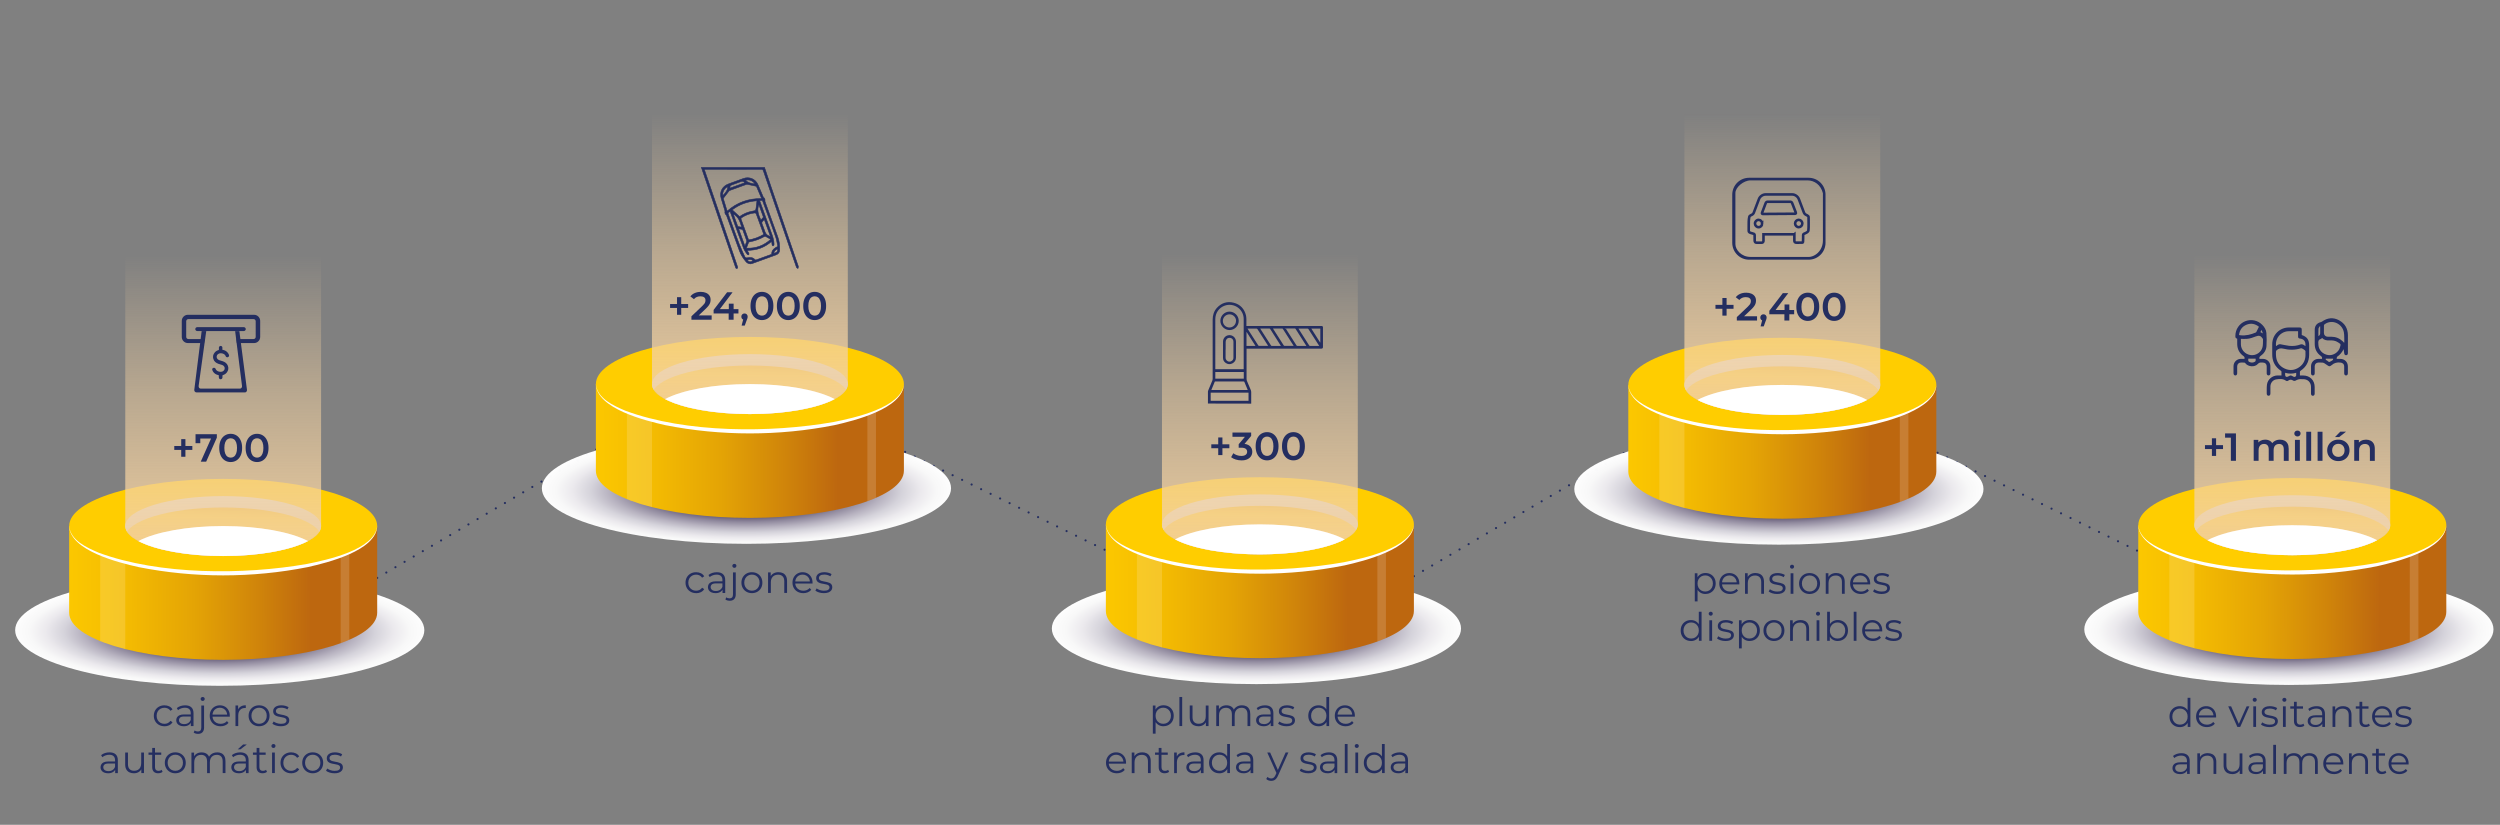 <svg xmlns="http://www.w3.org/2000/svg" xmlns:xlink="http://www.w3.org/1999/xlink" width="1148.74" height="378.99" viewBox="0 0 1148.74 378.99"><rect x="0" y="0" width="1148.74" height="378.99" fill="#808080" stroke="none"/><defs><style> .cls-1, .cls-2, .cls-3 { fill: none; } .cls-4 { fill: url(#radial-gradient); } .cls-4, .cls-5, .cls-6, .cls-7, .cls-8 { mix-blend-mode: multiply; opacity: .98; } .cls-2 { stroke-width: 1.2px; } .cls-2, .cls-9, .cls-10, .cls-3 { stroke: #242e60; stroke-miterlimit: 10; } .cls-11 { fill: url(#linear-gradient-5); } .cls-12 { fill: url(#linear-gradient-4); } .cls-13 { fill: url(#linear-gradient-3); } .cls-14 { fill: url(#linear-gradient-2); } .cls-15 { opacity: .15; } .cls-15, .cls-16 { fill: #fff; } .cls-15, .cls-17 { mix-blend-mode: overlay; } .cls-18, .cls-9, .cls-10 { fill: #242e60; } .cls-19 { fill: url(#linear-gradient); } .cls-20 { isolation: isolate; } .cls-21 { fill: url(#Degradado_sin_nombre_3-10); } .cls-22 { fill: url(#Degradado_sin_nombre_25-4); } .cls-23 { fill: url(#Degradado_sin_nombre_25-5); } .cls-24 { fill: url(#Degradado_sin_nombre_25-3); } .cls-25 { fill: url(#Degradado_sin_nombre_25-2); } .cls-26 { clip-path: url(#clippath-1); } .cls-27 { clip-path: url(#clippath-3); } .cls-28 { clip-path: url(#clippath-4); } .cls-29 { clip-path: url(#clippath-2); } .cls-30 { clip-path: url(#clippath-7); } .cls-31 { clip-path: url(#clippath-6); } .cls-32 { clip-path: url(#clippath-9); } .cls-33 { clip-path: url(#clippath-8); } .cls-34 { clip-path: url(#clippath-5); } .cls-35 { fill: url(#Degradado_sin_nombre_3-2); } .cls-36 { fill: url(#Degradado_sin_nombre_3-6); } .cls-37 { fill: url(#Degradado_sin_nombre_3-5); } .cls-38 { fill: url(#Degradado_sin_nombre_3-4); } .cls-39 { fill: url(#Degradado_sin_nombre_3-3); } .cls-40 { fill: url(#Degradado_sin_nombre_3-9); } .cls-41 { fill: url(#Degradado_sin_nombre_3-8); } .cls-42 { fill: url(#Degradado_sin_nombre_3-7); } .cls-43 { fill: url(#Degradado_sin_nombre_3); } .cls-44 { fill: #ffcd00; } .cls-45 { fill: url(#Degradado_sin_nombre_25); } .cls-9 { stroke-width: .26px; } .cls-10 { stroke-width: .25px; } .cls-5 { fill: url(#radial-gradient-5); } .cls-6 { fill: url(#radial-gradient-4); } .cls-7 { fill: url(#radial-gradient-3); } .cls-8 { fill: url(#radial-gradient-2); } .cls-3 { stroke-dasharray: 0 4.86; stroke-linecap: round; } .cls-46 { clip-path: url(#clippath); } </style><radialGradient id="radial-gradient" cx="100.97" cy="-350.89" fx="100.97" fy="-350.89" r="94.01" gradientTransform="translate(0 384.95) scale(1 .27)" gradientUnits="userSpaceOnUse"><stop offset=".03" stop-color="#34274d"></stop><stop offset=".42" stop-color="#413559"></stop><stop offset=".47" stop-color="#605674"></stop><stop offset=".57" stop-color="#90899e"></stop><stop offset=".67" stop-color="#b8b3c1"></stop><stop offset=".76" stop-color="#d6d4dc"></stop><stop offset=".85" stop-color="#edebef"></stop><stop offset=".93" stop-color="#fafafa"></stop><stop offset="1" stop-color="#fff"></stop></radialGradient><linearGradient id="Degradado_sin_nombre_3" data-name="Degradado sin nombre 3" x1="-59.39" y1="272.76" x2="165.48" y2="272.23" gradientUnits="userSpaceOnUse"><stop offset="0" stop-color="#bd670f"></stop><stop offset=".07" stop-color="#d0850a"></stop><stop offset=".17" stop-color="#e9ac04"></stop><stop offset=".25" stop-color="#f9c401"></stop><stop offset=".29" stop-color="#ffcd00"></stop><stop offset=".4" stop-color="#fcc800"></stop><stop offset=".53" stop-color="#f3ba02"></stop><stop offset=".66" stop-color="#e4a405"></stop><stop offset=".79" stop-color="#d0850a"></stop><stop offset=".9" stop-color="#bd670f"></stop></linearGradient><clipPath id="clippath"><path class="cls-1" d="M31.78,241.72v39.81c0,11.97,31.69,21.67,70.77,21.67s70.77-9.7,70.77-21.67v-39.81H31.78Z"></path></clipPath><linearGradient id="linear-gradient" x1="89.88" y1="169.58" x2="107.53" y2="270.09" gradientUnits="userSpaceOnUse"><stop offset="0" stop-color="#fff"></stop><stop offset="1" stop-color="#bfc7e0"></stop></linearGradient><clipPath id="clippath-1"><ellipse class="cls-1" cx="102.55" cy="241.72" rx="44.99" ry="13.77"></ellipse></clipPath><linearGradient id="Degradado_sin_nombre_3-2" data-name="Degradado sin nombre 3" x1="103.42" y1="225.34" x2="101.69" y2="268.47" xlink:href="#Degradado_sin_nombre_3"></linearGradient><linearGradient id="Degradado_sin_nombre_25" data-name="Degradado sin nombre 25" x1="102.55" y1="315.78" x2="102.55" y2="97.54" gradientUnits="userSpaceOnUse"><stop offset=".16" stop-color="#f3d1a0"></stop><stop offset=".22" stop-color="#f3d1a0" stop-opacity=".96"></stop><stop offset=".33" stop-color="#f3d1a0" stop-opacity=".87"></stop><stop offset=".46" stop-color="#f3d1a0" stop-opacity=".71"></stop><stop offset=".62" stop-color="#f3d1a0" stop-opacity=".49"></stop><stop offset=".79" stop-color="#f3d1a0" stop-opacity=".21"></stop><stop offset=".91" stop-color="#f3d1a0" stop-opacity="0"></stop></linearGradient><radialGradient id="radial-gradient-2" cx="577.33" cy="-353.74" fx="577.33" fy="-353.74" r="94.01" xlink:href="#radial-gradient"></radialGradient><linearGradient id="Degradado_sin_nombre_3-3" data-name="Degradado sin nombre 3" x1="416.97" y1="271.99" x2="641.83" y2="271.45" xlink:href="#Degradado_sin_nombre_3"></linearGradient><clipPath id="clippath-2"><path class="cls-1" d="M508.14,240.95v39.81c0,11.97,31.69,21.67,70.77,21.67s70.77-9.7,70.77-21.67v-39.81h-141.54Z"></path></clipPath><linearGradient id="linear-gradient-2" x1="566.24" y1="168.81" x2="583.89" y2="269.31" xlink:href="#linear-gradient"></linearGradient><clipPath id="clippath-3"><ellipse class="cls-1" cx="578.91" cy="240.95" rx="44.99" ry="13.77"></ellipse></clipPath><linearGradient id="Degradado_sin_nombre_3-4" data-name="Degradado sin nombre 3" x1="579.77" y1="224.57" x2="578.05" y2="267.69" xlink:href="#Degradado_sin_nombre_3"></linearGradient><linearGradient id="Degradado_sin_nombre_25-2" data-name="Degradado sin nombre 25" x1="578.91" y1="315" x2="578.91" y2="96.76" xlink:href="#Degradado_sin_nombre_25"></linearGradient><radialGradient id="radial-gradient-3" cx="342.99" cy="-590.9" fx="342.99" fy="-590.9" r="94.01" xlink:href="#radial-gradient"></radialGradient><linearGradient id="Degradado_sin_nombre_3-5" data-name="Degradado sin nombre 3" x1="182.63" y1="207.53" x2="407.5" y2="206.99" xlink:href="#Degradado_sin_nombre_3"></linearGradient><clipPath id="clippath-4"><path class="cls-1" d="M273.8,176.49v39.81c0,11.97,31.69,21.67,70.77,21.67s70.77-9.7,70.77-21.67v-39.81h-141.54Z"></path></clipPath><linearGradient id="linear-gradient-3" x1="331.9" y1="104.35" x2="349.56" y2="204.85" xlink:href="#linear-gradient"></linearGradient><clipPath id="clippath-5"><ellipse class="cls-1" cx="344.57" cy="176.49" rx="44.99" ry="13.77"></ellipse></clipPath><linearGradient id="Degradado_sin_nombre_3-6" data-name="Degradado sin nombre 3" x1="345.44" y1="160.11" x2="343.71" y2="203.23" xlink:href="#Degradado_sin_nombre_3"></linearGradient><linearGradient id="Degradado_sin_nombre_25-3" data-name="Degradado sin nombre 25" x1="344.57" y1="250.54" x2="344.57" y2="32.3" xlink:href="#Degradado_sin_nombre_25"></linearGradient><radialGradient id="radial-gradient-4" cx="1051.73" cy="-352.32" fx="1051.73" fy="-352.32" r="94.01" xlink:href="#radial-gradient"></radialGradient><linearGradient id="Degradado_sin_nombre_3-7" data-name="Degradado sin nombre 3" x1="891.36" y1="272.37" x2="1116.23" y2="271.84" xlink:href="#Degradado_sin_nombre_3"></linearGradient><clipPath id="clippath-6"><path class="cls-1" d="M982.53,241.33v39.81c0,11.97,31.69,21.67,70.77,21.67s70.77-9.7,70.77-21.67v-39.81h-141.54Z"></path></clipPath><linearGradient id="linear-gradient-4" x1="1040.63" y1="169.2" x2="1058.29" y2="269.7" xlink:href="#linear-gradient"></linearGradient><clipPath id="clippath-7"><ellipse class="cls-1" cx="1053.31" cy="241.33" rx="44.99" ry="13.77"></ellipse></clipPath><linearGradient id="Degradado_sin_nombre_3-8" data-name="Degradado sin nombre 3" x1="1054.17" y1="224.95" x2="1052.45" y2="268.08" xlink:href="#Degradado_sin_nombre_3"></linearGradient><linearGradient id="Degradado_sin_nombre_25-4" data-name="Degradado sin nombre 25" x1="1053.31" y1="315.39" x2="1053.31" y2="97.15" xlink:href="#Degradado_sin_nombre_25"></linearGradient><radialGradient id="radial-gradient-5" cx="817.39" cy="-589.49" fx="817.39" fy="-589.49" r="94.01" xlink:href="#radial-gradient"></radialGradient><linearGradient id="Degradado_sin_nombre_3-9" data-name="Degradado sin nombre 3" x1="657.03" y1="207.91" x2="881.89" y2="207.38" xlink:href="#Degradado_sin_nombre_3"></linearGradient><clipPath id="clippath-8"><path class="cls-1" d="M748.2,176.87v39.81c0,11.97,31.69,21.67,70.77,21.67s70.77-9.7,70.77-21.67v-39.81h-141.54Z"></path></clipPath><linearGradient id="linear-gradient-5" x1="806.3" y1="104.73" x2="823.95" y2="205.23" xlink:href="#linear-gradient"></linearGradient><clipPath id="clippath-9"><ellipse class="cls-1" cx="818.97" cy="176.87" rx="44.99" ry="13.77"></ellipse></clipPath><linearGradient id="Degradado_sin_nombre_3-10" data-name="Degradado sin nombre 3" x1="819.83" y1="160.49" x2="818.11" y2="203.62" xlink:href="#Degradado_sin_nombre_3"></linearGradient><linearGradient id="Degradado_sin_nombre_25-5" data-name="Degradado sin nombre 25" x1="818.97" y1="250.93" x2="818.97" y2="32.68" xlink:href="#Degradado_sin_nombre_25"></linearGradient></defs><g class="cls-20"><g id="objects"><line class="cls-3" x1="407.18" y1="203.37" x2="515.36" y2="256.43"></line><line class="cls-3" x1="173.32" y1="265.54" x2="277.27" y2="204.6"></line><g><path class="cls-18" d="M75.56,333.71c-.94,0-1.77-.21-2.51-.62-.74-.41-1.32-.98-1.74-1.71-.42-.73-.63-1.56-.63-2.49s.21-1.78.63-2.5c.42-.72,1-1.28,1.74-1.69.74-.41,1.58-.61,2.51-.61.8,0,1.53.16,2.18.47.65.31,1.16.78,1.53,1.4l-.95.65c-.32-.48-.73-.83-1.21-1.06-.48-.23-1-.34-1.57-.34-.67,0-1.28.15-1.82.46-.54.31-.97.74-1.28,1.29-.31.55-.47,1.2-.47,1.94s.16,1.39.47,1.94.74.98,1.28,1.29c.54.31,1.15.46,1.82.46.56,0,1.09-.11,1.57-.34.48-.23.88-.58,1.21-1.04l.95.65c-.37.61-.88,1.08-1.53,1.4-.65.32-1.37.48-2.18.48Z"></path><path class="cls-18" d="M84.44,333.71c-.71,0-1.32-.12-1.85-.35s-.92-.56-1.2-.97c-.28-.41-.41-.89-.41-1.43,0-.49.12-.94.35-1.34.23-.4.62-.73,1.15-.97.53-.25,1.25-.37,2.15-.37h3.26v.95h-3.22c-.91,0-1.55.16-1.9.49-.35.32-.53.73-.53,1.21,0,.54.21.97.63,1.3.42.32,1.01.49,1.76.49s1.34-.17,1.86-.5.9-.81,1.14-1.43l.29.88c-.24.62-.66,1.12-1.25,1.49-.59.37-1.34.56-2.24.56ZM87.69,333.62v-2.09l-.05-.34v-3.49c0-.8-.23-1.42-.67-1.85-.45-.43-1.12-.65-2.01-.65-.61,0-1.19.1-1.75.31-.55.2-1.02.47-1.4.81l-.58-.95c.48-.41,1.06-.72,1.73-.95.67-.22,1.38-.33,2.12-.33,1.22,0,2.17.3,2.84.91.67.61,1,1.53,1,2.76v5.87h-1.22Z"></path><path class="cls-18" d="M90.99,337.21c-.38,0-.75-.05-1.11-.15-.35-.1-.65-.25-.89-.46l.45-.97c.38.32.88.49,1.48.49.5,0,.89-.15,1.16-.45.27-.3.41-.74.41-1.33v-10.15h1.28v10.15c0,.88-.24,1.58-.71,2.1s-1.16.78-2.06.78ZM93.13,322.08c-.26,0-.49-.09-.67-.27-.18-.18-.27-.4-.27-.65s.09-.46.27-.64c.18-.17.4-.26.67-.26s.49.08.67.25.27.38.27.63c0,.26-.09.49-.26.67-.17.18-.4.27-.68.27Z"></path><path class="cls-18" d="M101.34,333.71c-.98,0-1.85-.21-2.59-.62s-1.33-.98-1.75-1.71c-.42-.73-.63-1.56-.63-2.49s.2-1.76.6-2.48c.4-.72.95-1.29,1.66-1.7s1.49-.62,2.37-.62,1.68.2,2.37.6c.69.4,1.23.97,1.63,1.69.4.73.59,1.56.59,2.51,0,.06,0,.12,0,.19,0,.07,0,.14,0,.21h-8.23v-.95h7.54l-.5.38c0-.68-.15-1.29-.44-1.83s-.69-.95-1.2-1.25c-.5-.3-1.09-.45-1.75-.45s-1.23.15-1.75.45-.92.72-1.21,1.26-.43,1.16-.43,1.85v.2c0,.72.16,1.35.48,1.9s.76.97,1.33,1.28c.57.31,1.22.46,1.95.46.58,0,1.11-.1,1.61-.31s.93-.52,1.29-.94l.72.83c-.42.5-.94.89-1.58,1.15-.63.26-1.32.4-2.08.4Z"></path><path class="cls-18" d="M108.2,333.62v-9.45h1.22v2.57l-.13-.45c.26-.72.71-1.27,1.33-1.65.62-.38,1.4-.57,2.32-.57v1.24s-.1,0-.14,0c-.05,0-.1,0-.14,0-1,0-1.78.3-2.34.91-.56.61-.85,1.47-.85,2.58v4.82h-1.28Z"></path><path class="cls-18" d="M119.04,333.71c-.91,0-1.73-.21-2.46-.62-.73-.41-1.3-.98-1.72-1.71-.42-.73-.63-1.56-.63-2.49s.21-1.78.63-2.5c.42-.72.99-1.28,1.71-1.69.72-.41,1.54-.61,2.47-.61s1.77.21,2.49.61c.73.41,1.3.97,1.71,1.69.41.72.62,1.55.62,2.5s-.21,1.77-.62,2.49c-.41.73-.99,1.3-1.72,1.71-.73.41-1.56.62-2.48.62ZM119.04,332.58c.68,0,1.29-.15,1.82-.46.53-.31.94-.74,1.25-1.3.31-.56.46-1.2.46-1.94s-.15-1.39-.46-1.94c-.31-.55-.72-.98-1.25-1.29-.53-.31-1.13-.46-1.8-.46s-1.27.15-1.8.46c-.53.31-.95.74-1.26,1.29-.31.55-.47,1.2-.47,1.94s.16,1.38.47,1.94c.31.56.73.99,1.26,1.3.53.31,1.12.46,1.78.46Z"></path><path class="cls-18" d="M129.01,333.71c-.78,0-1.52-.11-2.21-.33-.7-.22-1.24-.5-1.64-.84l.58-1.01c.38.29.88.54,1.48.75s1.23.31,1.89.31c.9,0,1.55-.14,1.94-.42.4-.28.59-.66.59-1.12,0-.35-.11-.62-.33-.82s-.51-.35-.87-.45c-.36-.1-.76-.19-1.21-.26-.44-.07-.89-.16-1.32-.25-.44-.1-.84-.24-1.2-.42-.36-.19-.65-.44-.87-.77s-.33-.76-.33-1.3.14-.98.43-1.39c.29-.41.71-.73,1.27-.96s1.24-.35,2.04-.35c.61,0,1.22.08,1.84.24.61.16,1.12.38,1.51.64l-.56,1.03c-.42-.29-.87-.5-1.35-.62-.48-.13-.96-.19-1.44-.19-.85,0-1.48.15-1.88.44-.4.29-.6.67-.6,1.12,0,.36.11.64.33.85s.52.36.88.48.77.21,1.21.28c.44.07.88.16,1.31.26.44.1.84.24,1.21.41s.66.42.88.74.33.74.33,1.25c0,.55-.15,1.03-.46,1.43s-.75.71-1.33.94c-.58.22-1.29.33-2.12.33Z"></path><path class="cls-18" d="M49.66,355.32c-.71,0-1.32-.12-1.85-.35-.52-.23-.92-.56-1.2-.97-.28-.41-.41-.89-.41-1.43,0-.49.12-.94.35-1.34s.62-.73,1.15-.97c.53-.25,1.25-.37,2.15-.37h3.26v.95h-3.22c-.91,0-1.55.16-1.9.49-.35.32-.53.73-.53,1.21,0,.54.21.97.63,1.3.42.32,1.01.49,1.76.49s1.34-.17,1.86-.5.9-.81,1.14-1.43l.29.88c-.24.62-.66,1.12-1.25,1.49-.59.37-1.34.56-2.24.56ZM52.92,355.23v-2.09l-.05-.34v-3.49c0-.8-.23-1.42-.67-1.85-.45-.43-1.12-.65-2.01-.65-.61,0-1.19.1-1.75.31-.55.2-1.02.47-1.4.81l-.58-.95c.48-.41,1.06-.72,1.73-.95.67-.22,1.38-.33,2.12-.33,1.22,0,2.17.3,2.84.91s1,1.53,1,2.76v5.87h-1.22Z"></path><path class="cls-18" d="M61.53,355.32c-.8,0-1.51-.15-2.11-.45s-1.06-.75-1.4-1.35c-.33-.6-.5-1.35-.5-2.25v-5.49h1.28v5.35c0,1.01.25,1.77.75,2.28.5.51,1.2.76,2.1.76.66,0,1.23-.13,1.72-.41.49-.27.86-.66,1.12-1.18.26-.52.39-1.13.39-1.85v-4.95h1.28v9.45h-1.22v-2.59l.2.47c-.3.7-.77,1.24-1.4,1.63-.63.39-1.37.58-2.21.58Z"></path><path class="cls-18" d="M68.24,346.84v-1.06h5.85v1.06h-5.85ZM72.71,355.32c-.89,0-1.57-.24-2.05-.72s-.72-1.16-.72-2.04v-8.88h1.28v8.8c0,.55.14.98.42,1.28.28.3.69.45,1.22.45.56,0,1.03-.16,1.4-.49l.45.92c-.25.23-.56.4-.91.5-.35.11-.72.16-1.09.16Z"></path><path class="cls-18" d="M80.54,355.32c-.91,0-1.73-.21-2.46-.62-.73-.41-1.3-.98-1.72-1.71-.42-.73-.63-1.56-.63-2.49s.21-1.78.63-2.5c.42-.72.99-1.28,1.71-1.69s1.54-.61,2.47-.61,1.77.2,2.49.61,1.3.97,1.71,1.69c.41.72.62,1.55.62,2.5s-.21,1.77-.62,2.49c-.41.73-.99,1.3-1.72,1.71-.73.41-1.56.62-2.48.62ZM80.54,354.18c.68,0,1.29-.15,1.82-.46.53-.31.94-.74,1.25-1.3.31-.56.46-1.2.46-1.94s-.15-1.39-.46-1.94c-.31-.55-.72-.98-1.25-1.29-.53-.31-1.13-.46-1.8-.46s-1.27.15-1.8.46-.95.74-1.26,1.29c-.31.55-.47,1.2-.47,1.94s.16,1.38.47,1.94c.31.56.73.99,1.26,1.3.53.31,1.12.46,1.78.46Z"></path><path class="cls-18" d="M99.78,345.69c.77,0,1.44.15,2.01.44.57.29,1.01.74,1.33,1.34.32.6.48,1.36.48,2.27v5.49h-1.28v-5.37c0-1-.24-1.75-.71-2.26-.47-.51-1.14-.76-2.01-.76-.65,0-1.21.13-1.68.41-.47.27-.84.66-1.1,1.17-.26.51-.39,1.12-.39,1.85v4.97h-1.28v-5.37c0-1-.24-1.75-.72-2.26-.48-.51-1.15-.76-2.02-.76-.64,0-1.19.13-1.67.41-.48.27-.85.66-1.11,1.17-.26.51-.39,1.12-.39,1.85v4.97h-1.28v-9.45h1.22v2.56l-.2-.45c.29-.68.75-1.22,1.4-1.61.64-.39,1.4-.58,2.28-.58.92,0,1.71.23,2.36.69.65.46,1.07,1.16,1.26,2.08l-.5-.2c.28-.77.77-1.39,1.47-1.86.7-.47,1.55-.71,2.53-.71Z"></path><path class="cls-18" d="M109.74,355.32c-.71,0-1.32-.12-1.85-.35-.52-.23-.92-.56-1.2-.97-.28-.41-.41-.89-.41-1.43,0-.49.12-.94.35-1.34s.62-.73,1.15-.97c.53-.25,1.25-.37,2.15-.37h3.26v.95h-3.22c-.91,0-1.55.16-1.9.49-.35.32-.53.73-.53,1.21,0,.54.21.97.63,1.3.42.32,1.01.49,1.76.49s1.34-.17,1.86-.5.9-.81,1.14-1.43l.29.88c-.24.62-.66,1.12-1.25,1.49-.59.37-1.34.56-2.24.56ZM113,355.23v-2.09l-.05-.34v-3.49c0-.8-.23-1.42-.67-1.85-.45-.43-1.12-.65-2.01-.65-.61,0-1.19.1-1.75.31-.55.2-1.02.47-1.4.81l-.58-.95c.48-.41,1.06-.72,1.73-.95.67-.22,1.38-.33,2.12-.33,1.22,0,2.17.3,2.84.91s1,1.53,1,2.76v5.87h-1.22ZM109.25,344.3l2.47-2.23h1.71l-2.92,2.23h-1.26Z"></path><path class="cls-18" d="M116.22,346.84v-1.06h5.85v1.06h-5.85ZM120.68,355.32c-.89,0-1.57-.24-2.05-.72s-.72-1.16-.72-2.04v-8.88h1.28v8.8c0,.55.14.98.42,1.28.28.3.69.45,1.22.45.56,0,1.03-.16,1.4-.49l.45.92c-.25.23-.56.4-.91.5-.35.11-.72.16-1.09.16Z"></path><path class="cls-18" d="M125.65,343.69c-.26,0-.49-.09-.67-.27-.18-.18-.27-.4-.27-.65s.09-.46.27-.64c.18-.17.4-.26.67-.26s.49.08.67.25.27.38.27.63-.09.49-.26.67-.4.27-.67.27ZM125.01,355.23v-9.45h1.28v9.45h-1.28Z"></path><path class="cls-18" d="M133.77,355.32c-.94,0-1.77-.21-2.51-.62-.74-.41-1.32-.98-1.74-1.71-.42-.73-.63-1.56-.63-2.49s.21-1.78.63-2.5c.42-.72,1-1.28,1.74-1.69.74-.41,1.58-.61,2.51-.61.8,0,1.53.16,2.18.47.65.31,1.16.78,1.53,1.4l-.95.65c-.32-.48-.73-.83-1.21-1.06-.48-.23-1-.34-1.57-.34-.67,0-1.28.15-1.82.46s-.97.74-1.28,1.29c-.31.55-.47,1.2-.47,1.94s.16,1.39.47,1.94c.31.55.74.98,1.28,1.29.54.31,1.15.46,1.82.46.56,0,1.09-.11,1.57-.34.48-.23.88-.58,1.21-1.04l.95.65c-.37.61-.88,1.08-1.53,1.39-.65.32-1.37.48-2.18.48Z"></path><path class="cls-18" d="M143.68,355.32c-.91,0-1.73-.21-2.46-.62-.73-.41-1.3-.98-1.72-1.71-.42-.73-.63-1.56-.63-2.49s.21-1.78.63-2.5c.42-.72.99-1.28,1.71-1.69s1.54-.61,2.47-.61,1.77.2,2.49.61,1.3.97,1.71,1.69c.41.72.62,1.55.62,2.5s-.21,1.77-.62,2.49c-.41.73-.99,1.3-1.72,1.71-.73.41-1.56.62-2.48.62ZM143.68,354.18c.68,0,1.29-.15,1.82-.46.53-.31.94-.74,1.25-1.3.31-.56.46-1.2.46-1.94s-.15-1.39-.46-1.94c-.31-.55-.72-.98-1.25-1.29-.53-.31-1.13-.46-1.8-.46s-1.27.15-1.8.46-.95.74-1.26,1.29c-.31.55-.47,1.2-.47,1.94s.16,1.38.47,1.94c.31.56.73.99,1.26,1.3.53.31,1.12.46,1.78.46Z"></path><path class="cls-18" d="M153.65,355.32c-.78,0-1.52-.11-2.21-.33-.7-.22-1.24-.5-1.64-.84l.58-1.01c.38.29.88.54,1.48.75s1.23.32,1.89.32c.9,0,1.55-.14,1.94-.42.4-.28.59-.66.59-1.13,0-.35-.11-.62-.33-.82-.22-.2-.51-.35-.87-.45-.36-.1-.76-.19-1.21-.26-.44-.07-.89-.16-1.32-.25-.44-.1-.84-.24-1.2-.42-.36-.19-.65-.44-.87-.76-.22-.32-.33-.76-.33-1.3s.14-.98.43-1.39.71-.73,1.27-.96c.56-.23,1.24-.35,2.04-.35.61,0,1.22.08,1.84.24.61.16,1.12.38,1.51.64l-.56,1.03c-.42-.29-.87-.5-1.35-.62s-.96-.19-1.44-.19c-.85,0-1.48.15-1.88.44-.4.29-.6.67-.6,1.12,0,.36.11.64.33.85s.52.36.88.48c.37.11.77.21,1.21.28s.88.16,1.31.26c.44.1.84.24,1.21.41.37.17.66.42.88.74.22.32.33.74.33,1.25,0,.55-.15,1.03-.46,1.43-.31.4-.75.71-1.33.94s-1.29.33-2.12.33Z"></path></g><g><path class="cls-18" d="M319.87,272.55c-.94,0-1.77-.21-2.51-.62s-1.32-.98-1.74-1.71c-.42-.73-.63-1.56-.63-2.49s.21-1.78.63-2.5c.42-.72,1-1.28,1.74-1.69.74-.41,1.58-.61,2.51-.61.8,0,1.53.16,2.18.47.65.31,1.16.78,1.53,1.4l-.96.65c-.32-.48-.73-.83-1.21-1.06-.48-.23-1-.34-1.57-.34-.67,0-1.28.15-1.82.46-.54.31-.97.74-1.28,1.29-.31.55-.47,1.2-.47,1.94s.16,1.39.47,1.94c.31.55.74.98,1.28,1.29.54.31,1.15.46,1.82.46.56,0,1.09-.11,1.57-.34.48-.23.88-.58,1.21-1.04l.96.65c-.37.61-.88,1.08-1.53,1.4-.65.32-1.37.48-2.18.48Z"></path><path class="cls-18" d="M328.74,272.55c-.71,0-1.32-.12-1.84-.35s-.92-.56-1.2-.97-.41-.89-.41-1.43c0-.49.12-.94.35-1.34.23-.4.62-.73,1.15-.97.53-.25,1.25-.37,2.15-.37h3.26v.95h-3.22c-.91,0-1.54.16-1.9.49-.36.32-.53.73-.53,1.21,0,.54.21.97.63,1.3.42.32,1.01.49,1.77.49s1.34-.17,1.86-.5c.52-.33.9-.81,1.14-1.43l.29.88c-.24.62-.66,1.12-1.25,1.49s-1.34.56-2.24.56ZM332,272.46v-2.09l-.05-.34v-3.49c0-.8-.22-1.42-.67-1.85-.45-.43-1.12-.65-2.01-.65-.61,0-1.19.1-1.75.31s-1.02.47-1.4.81l-.58-.95c.48-.41,1.06-.72,1.73-.95.67-.22,1.38-.33,2.12-.33,1.22,0,2.17.3,2.84.91.67.61,1,1.53,1,2.76v5.87h-1.22Z"></path><path class="cls-18" d="M335.3,276.04c-.38,0-.75-.05-1.11-.15-.35-.1-.65-.25-.89-.46l.45-.97c.38.32.88.49,1.48.49.5,0,.89-.15,1.16-.45.27-.3.41-.74.41-1.33v-10.15h1.28v10.15c0,.88-.24,1.58-.71,2.1s-1.16.78-2.06.78ZM337.44,260.92c-.26,0-.49-.09-.67-.27-.18-.18-.27-.4-.27-.65s.09-.46.27-.64c.18-.17.4-.26.67-.26s.49.08.67.25.27.38.27.63c0,.26-.09.49-.26.67-.17.18-.4.27-.67.27Z"></path><path class="cls-18" d="M345.49,272.55c-.91,0-1.73-.21-2.46-.62-.73-.41-1.3-.98-1.72-1.71-.42-.73-.63-1.56-.63-2.49s.21-1.78.63-2.5c.42-.72.99-1.28,1.71-1.69.72-.41,1.54-.61,2.47-.61s1.77.21,2.49.61c.73.41,1.3.97,1.71,1.69.41.72.62,1.55.62,2.5s-.21,1.77-.62,2.49c-.41.73-.99,1.3-1.72,1.71-.73.41-1.56.62-2.48.62ZM345.49,271.42c.68,0,1.29-.15,1.82-.46.53-.31.94-.74,1.25-1.3.31-.56.46-1.2.46-1.94s-.15-1.39-.46-1.94c-.31-.55-.72-.98-1.25-1.29-.53-.31-1.13-.46-1.8-.46s-1.27.15-1.8.46c-.53.31-.95.74-1.26,1.29-.31.55-.47,1.2-.47,1.94s.16,1.38.47,1.94c.31.56.73.99,1.26,1.3.53.31,1.12.46,1.78.46Z"></path><path class="cls-18" d="M357.75,262.92c.77,0,1.44.15,2.03.44s1.04.74,1.37,1.34c.33.6.5,1.36.5,2.27v5.49h-1.28v-5.37c0-1-.25-1.75-.75-2.26s-1.2-.77-2.1-.77c-.67,0-1.26.14-1.76.41-.5.27-.88.66-1.15,1.17-.27.51-.41,1.13-.41,1.85v4.97h-1.28v-9.45h1.22v2.59l-.2-.49c.3-.68.78-1.22,1.44-1.61.66-.39,1.45-.59,2.36-.59Z"></path><path class="cls-18" d="M369.11,272.55c-.98,0-1.85-.21-2.59-.62s-1.33-.98-1.75-1.71c-.42-.73-.63-1.56-.63-2.49s.2-1.76.6-2.48c.4-.72.95-1.29,1.66-1.7s1.49-.62,2.37-.62,1.68.2,2.37.6,1.23.97,1.63,1.69c.4.73.59,1.56.59,2.51,0,.06,0,.12,0,.19,0,.07,0,.14,0,.21h-8.23v-.95h7.54l-.5.38c0-.68-.15-1.29-.44-1.83-.29-.53-.69-.95-1.2-1.25-.5-.3-1.09-.45-1.75-.45s-1.23.15-1.75.45-.92.72-1.21,1.26-.43,1.16-.43,1.85v.2c0,.72.16,1.35.48,1.9s.76.97,1.33,1.28c.57.31,1.22.46,1.95.46.58,0,1.11-.1,1.61-.31s.93-.52,1.29-.94l.72.83c-.42.5-.94.89-1.58,1.15-.63.26-1.32.4-2.08.4Z"></path><path class="cls-18" d="M378.51,272.55c-.78,0-1.52-.11-2.21-.33-.7-.22-1.24-.5-1.64-.84l.58-1.01c.38.29.88.54,1.48.75.6.21,1.23.31,1.89.31.9,0,1.55-.14,1.95-.42.4-.28.59-.66.59-1.12,0-.35-.11-.62-.33-.82-.22-.2-.51-.35-.87-.45-.36-.1-.76-.19-1.21-.26-.45-.07-.89-.16-1.32-.25-.44-.1-.84-.24-1.2-.42-.36-.19-.65-.44-.87-.77s-.33-.76-.33-1.3.14-.98.43-1.39c.29-.41.71-.73,1.27-.96.56-.23,1.24-.35,2.04-.35.61,0,1.22.08,1.84.24.61.16,1.12.38,1.51.64l-.56,1.03c-.42-.29-.87-.5-1.35-.62-.48-.13-.96-.19-1.44-.19-.85,0-1.48.15-1.88.44-.4.29-.6.67-.6,1.12,0,.36.11.64.33.85.22.2.52.36.88.48s.77.21,1.21.28c.44.07.88.16,1.31.26.44.1.84.24,1.21.41s.66.42.88.74c.22.32.33.74.33,1.25,0,.55-.15,1.03-.46,1.43-.31.4-.75.71-1.33.94-.58.22-1.29.33-2.12.33Z"></path></g><ellipse class="cls-4" cx="100.97" cy="289.58" rx="94.01" ry="25.55"></ellipse><g><path class="cls-43" d="M31.78,241.72v39.81c0,11.97,31.69,21.67,70.77,21.67s70.77-9.7,70.77-21.67v-39.81H31.78Z"></path><g class="cls-46"><rect class="cls-15" x="46.05" y="236.39" width="11.51" height="69.43"></rect><polygon class="cls-15" points="160.48 305.58 156.54 307.18 156.54 237.75 160.48 236.16 160.48 305.58"></polygon></g><ellipse class="cls-44" cx="102.55" cy="241.72" rx="70.77" ry="21.67"></ellipse><g class="cls-17"><path class="cls-16" d="M173.32,241.72c-.4,11.29-22.88,16.84-31.94,18.87-25.51,5.06-52.16,5.06-77.67,0-9.13-2.04-31.52-7.57-31.94-18.87.65,6.68,8.2,9.92,13.62,12.26,27.88,10.29,66.56,10.27,95.69,5.15,8.99-1.8,31.26-6.54,32.23-17.42h0Z"></path></g></g><g><ellipse class="cls-19" cx="102.55" cy="241.72" rx="44.99" ry="13.77"></ellipse><g class="cls-26"><ellipse class="cls-35" cx="102.55" cy="246.96" rx="44.99" ry="13.77"></ellipse><ellipse class="cls-16" cx="102.55" cy="255.5" rx="44.99" ry="13.77"></ellipse></g></g><path class="cls-45" d="M147.54,241.72c0,7.61-20.14,13.77-44.99,13.77s-44.99-6.17-44.99-13.77V45.57h89.98v196.15Z"></path><path class="cls-16" d="M63.6,248.61c7.78,4.12,22.31,6.89,38.95,6.89s31.17-2.77,38.95-6.89c-7.78-4.12-22.31-6.89-38.95-6.89s-31.17,2.77-38.95,6.89Z"></path><g><path class="cls-18" d="M80.08,206.73v-1.8h8.3v1.8h-8.3ZM83.27,209.88v-8.1h1.93v8.1h-1.93Z"></path><path class="cls-18" d="M92.25,212.13l5.2-11.67.61,1.04h-7.15l1.12-1.13v3.28h-2.18v-4.12h9.79v1.57l-4.9,11.04h-2.5Z"></path><path class="cls-18" d="M105.99,212.31c-1,0-1.89-.25-2.69-.76s-1.43-1.24-1.88-2.21-.68-2.14-.68-3.52.23-2.55.68-3.52c.46-.97,1.08-1.7,1.88-2.21s1.7-.76,2.69-.76,1.91.25,2.7.76c.79.5,1.42,1.24,1.88,2.21.46.97.69,2.14.69,3.52s-.23,2.55-.69,3.52-1.09,1.7-1.88,2.21c-.79.5-1.69.76-2.7.76ZM105.99,210.28c.59,0,1.1-.16,1.53-.48.43-.32.77-.81,1.02-1.47s.37-1.49.37-2.5-.12-1.86-.37-2.51-.58-1.14-1.02-1.46c-.43-.32-.94-.48-1.53-.48s-1.07.16-1.5.48c-.44.32-.78.8-1.03,1.46s-.37,1.49-.37,2.51.12,1.84.37,2.5.59,1.15,1.03,1.47c.44.32.94.48,1.5.48Z"></path><path class="cls-18" d="M118.11,212.31c-1,0-1.89-.25-2.69-.76s-1.43-1.24-1.88-2.21-.68-2.14-.68-3.52.23-2.55.68-3.52c.46-.97,1.08-1.7,1.88-2.21s1.7-.76,2.69-.76,1.91.25,2.7.76c.79.5,1.42,1.24,1.88,2.21.46.97.69,2.14.69,3.52s-.23,2.55-.69,3.52-1.09,1.7-1.88,2.21c-.79.5-1.69.76-2.7.76ZM118.11,210.28c.59,0,1.1-.16,1.53-.48.43-.32.77-.81,1.02-1.47s.37-1.49.37-2.5-.12-1.86-.37-2.51-.58-1.14-1.02-1.46c-.43-.32-.94-.48-1.53-.48s-1.07.16-1.5.48c-.44.32-.78.8-1.03,1.46s-.37,1.49-.37,2.51.12,1.84.37,2.5.59,1.15,1.03,1.47c.44.32.94.48,1.5.48Z"></path></g><g><path class="cls-18" d="M94.04,155.79h-7.5c-.55,0-.98-.43-.98-.98v-7.21c0-.55.43-.98.98-.98h29.97c.55,0,.98.43.98.98v7.21c0,.55-.43.98-.98.98h-7.85l.17,1.85h7.91c1.53,0,2.81-1.27,2.81-2.81v-7.38c0-1.53-1.27-2.81-2.81-2.81h-30.41c-1.53,0-2.81,1.27-2.81,2.81v7.38c0,1.53,1.27,2.81,2.81,2.81h7.44s.26-1.85.26-1.85Z"></path><path class="cls-18" d="M112.03,152.12h-21.4c-.49,0-.9-.41-.9-.9h0c0-.49.41-.9.9-.9h21.4c.49,0,.9.41.9.9h0c0,.49-.41.9-.9.9Z"></path><path class="cls-18" d="M112.49,180.32h-22.15c-.67,0-1.16-.58-1.07-1.22l3.39-26.99h2.11l-.52,3.71-.26,1.85-2.72,19.66c-.06.67.35,1.22.87,1.22h18.19c.52,0,.96-.58.87-1.22l-3.16-25.19h1.94l3.5,26.99c.09.67-.41,1.22-1.07,1.22h0l.09-.03Z"></path><path class="cls-18" d="M102.24,160.72c.93.17,1.71.55,2.29,1.22.29.32.55.72.69,1.16.14.41-.06.84-.46,1.01s-.9,0-1.04-.41c-.38-1.19-1.97-1.59-3.01-1.27-.87.26-1.36,1.16-1.1,1.97.2.55.64.9,1.16,1.1.52.2,1.07.29,1.59.49,1.07.38,1.94.98,2.35,2.08s.23,2.11-.46,3.04c-.46.64-1.1,1.01-1.8,1.25-.17.06-.23.12-.23.26v.78c0,.43-.26.75-.67.84-.32.09-.72-.06-.87-.38-.09-.17-.12-.32-.14-.52v-.75c0-.14,0-.2-.2-.23-.98-.2-1.82-.69-2.4-1.53-.2-.29-.35-.67-.43-.98-.09-.41.23-.75.61-.84.41-.09.81.09.96.49.43,1.27,2.29,1.62,3.27,1.13.84-.43,1.16-1.36.69-2.17-.23-.38-.61-.67-1.01-.78-.52-.2-1.1-.29-1.62-.49-1.16-.41-2.06-1.1-2.4-2.32-.29-1.04-.09-1.97.58-2.81.46-.61,1.07-.98,1.8-1.19.17-.06.2-.12.2-.26v-.98c.06-.38.43-.69.81-.69s.75.29.78.67v1.16h.06l.03-.03Z"></path></g><line class="cls-3" x1="649.68" y1="264.76" x2="753.62" y2="203.83"></line><g><path class="cls-18" d="M529.72,337.12v-12.94h1.22v2.84l-.13,1.89.18,1.91v6.3h-1.28ZM534.6,333.71c-.82,0-1.55-.19-2.21-.57s-1.19-.92-1.58-1.64c-.39-.71-.58-1.59-.58-2.62s.19-1.91.58-2.62c.38-.71.91-1.26,1.57-1.63s1.4-.56,2.23-.56c.9,0,1.71.2,2.42.6s1.28.97,1.68,1.69c.41.73.61,1.56.61,2.51s-.21,1.8-.61,2.52c-.41.72-.97,1.28-1.68,1.69s-1.52.61-2.42.61ZM534.51,332.58c.67,0,1.27-.15,1.8-.46.53-.31.95-.74,1.26-1.3.31-.56.47-1.2.47-1.94s-.16-1.37-.47-1.93c-.31-.55-.73-.98-1.26-1.3-.53-.31-1.13-.47-1.8-.47s-1.28.16-1.81.47c-.53.31-.95.74-1.26,1.3-.31.55-.46,1.19-.46,1.93s.15,1.38.46,1.94c.31.56.73.99,1.26,1.3.53.31,1.14.46,1.81.46Z"></path><path class="cls-18" d="M541.93,333.62v-13.36h1.28v13.36h-1.28Z"></path><path class="cls-18" d="M550.68,333.71c-.8,0-1.51-.15-2.11-.45-.6-.3-1.06-.75-1.39-1.35-.33-.6-.5-1.35-.5-2.25v-5.49h1.28v5.35c0,1.01.25,1.77.75,2.28.5.51,1.2.77,2.1.77.66,0,1.23-.14,1.72-.41.49-.27.86-.66,1.12-1.18.26-.52.39-1.13.39-1.85v-4.95h1.28v9.45h-1.22v-2.59l.2.47c-.3.7-.77,1.24-1.4,1.63-.63.39-1.37.58-2.21.58Z"></path><path class="cls-18" d="M570.68,324.08c.77,0,1.44.15,2.01.44.57.29,1.01.74,1.33,1.34.32.6.48,1.36.48,2.27v5.49h-1.28v-5.37c0-1-.24-1.75-.71-2.26-.47-.51-1.14-.77-2.01-.77-.65,0-1.21.14-1.68.41-.47.27-.84.66-1.1,1.17-.26.51-.39,1.13-.39,1.85v4.97h-1.28v-5.37c0-1-.24-1.75-.72-2.26-.48-.51-1.15-.77-2.02-.77-.64,0-1.19.14-1.67.41-.48.27-.85.66-1.11,1.17-.26.51-.39,1.13-.39,1.85v4.97h-1.28v-9.45h1.22v2.56l-.2-.45c.29-.68.75-1.22,1.4-1.61.64-.39,1.4-.59,2.28-.59.92,0,1.71.23,2.36.69s1.07,1.16,1.26,2.08l-.5-.2c.28-.77.77-1.39,1.47-1.86.7-.47,1.54-.71,2.53-.71Z"></path><path class="cls-18" d="M580.63,333.71c-.71,0-1.32-.12-1.85-.35-.52-.23-.92-.56-1.2-.97s-.41-.89-.41-1.43c0-.49.12-.94.35-1.34.23-.4.62-.73,1.15-.97.53-.25,1.25-.37,2.15-.37h3.26v.95h-3.22c-.91,0-1.55.16-1.9.49-.35.32-.53.73-.53,1.21,0,.54.21.97.63,1.3s1.01.49,1.76.49,1.34-.17,1.86-.5c.52-.33.9-.81,1.14-1.43l.29.88c-.24.62-.66,1.12-1.25,1.49s-1.34.56-2.24.56ZM583.89,333.62v-2.09l-.05-.34v-3.49c0-.8-.22-1.42-.67-1.85-.45-.43-1.12-.65-2.01-.65-.61,0-1.19.1-1.75.31s-1.02.47-1.4.81l-.58-.95c.48-.41,1.06-.72,1.73-.95.67-.22,1.38-.33,2.12-.33,1.22,0,2.17.3,2.83.91.67.61,1,1.53,1,2.76v5.87h-1.22Z"></path><path class="cls-18" d="M591.13,333.71c-.78,0-1.52-.11-2.21-.33-.7-.22-1.24-.5-1.64-.84l.58-1.01c.38.29.88.54,1.48.75.6.21,1.23.31,1.89.31.9,0,1.55-.14,1.94-.42.4-.28.59-.66.59-1.12,0-.35-.11-.62-.33-.82-.22-.2-.51-.35-.87-.45-.36-.1-.76-.19-1.21-.26s-.88-.16-1.32-.25-.84-.24-1.2-.42c-.36-.19-.65-.44-.87-.77-.22-.32-.33-.76-.33-1.3s.14-.98.43-1.39c.29-.41.71-.73,1.27-.96.56-.23,1.24-.35,2.04-.35.61,0,1.22.08,1.84.24s1.12.38,1.51.64l-.56,1.03c-.42-.29-.87-.5-1.35-.62-.48-.13-.96-.19-1.44-.19-.85,0-1.48.15-1.88.44s-.6.67-.6,1.12c0,.36.11.64.33.85.22.2.52.36.88.48s.77.21,1.21.28c.44.07.88.16,1.31.26.44.1.84.24,1.21.41s.66.42.88.74c.22.32.33.74.33,1.25,0,.55-.15,1.03-.46,1.43-.31.4-.75.71-1.33.94-.58.22-1.29.33-2.12.33Z"></path><path class="cls-18" d="M605.86,333.71c-.9,0-1.71-.2-2.42-.61s-1.28-.98-1.68-1.7c-.41-.73-.61-1.56-.61-2.51s.2-1.8.61-2.52c.41-.72.97-1.28,1.68-1.68s1.52-.6,2.42-.6c.83,0,1.57.19,2.22.56.65.37,1.18.92,1.57,1.63.39.71.58,1.59.58,2.62s-.19,1.89-.58,2.61c-.38.72-.9,1.27-1.56,1.65s-1.4.57-2.24.57ZM605.95,332.58c.67,0,1.28-.15,1.81-.46.53-.31.95-.74,1.26-1.3.31-.56.46-1.2.46-1.94s-.15-1.39-.46-1.94c-.31-.55-.73-.98-1.26-1.29-.53-.31-1.14-.46-1.81-.46s-1.25.15-1.78.46c-.53.31-.95.74-1.26,1.29-.31.55-.47,1.2-.47,1.94s.16,1.38.47,1.94c.31.56.73.99,1.26,1.3.53.31,1.12.46,1.78.46ZM609.51,333.62v-2.84l.13-1.91-.18-1.91v-6.7h1.28v13.36h-1.22Z"></path><path class="cls-18" d="M618.31,333.71c-.98,0-1.85-.21-2.59-.62s-1.33-.98-1.75-1.71c-.42-.73-.63-1.56-.63-2.49s.2-1.76.6-2.48c.4-.72.95-1.29,1.66-1.7s1.49-.62,2.37-.62,1.68.2,2.37.6,1.23.97,1.63,1.69c.4.73.59,1.56.59,2.51,0,.06,0,.12,0,.19,0,.07,0,.14,0,.21h-8.23v-.95h7.54l-.5.38c0-.68-.15-1.29-.44-1.83s-.69-.95-1.2-1.25-1.09-.45-1.75-.45-1.23.15-1.75.45c-.52.3-.92.72-1.21,1.26s-.43,1.16-.43,1.85v.2c0,.72.16,1.35.48,1.9.32.55.76.97,1.33,1.28.57.31,1.22.46,1.95.46.58,0,1.11-.1,1.61-.31s.93-.52,1.29-.94l.72.83c-.42.5-.94.89-1.58,1.15-.63.26-1.32.4-2.08.4Z"></path><path class="cls-18" d="M513.17,355.32c-.98,0-1.85-.21-2.59-.62s-1.33-.98-1.75-1.71c-.42-.73-.63-1.56-.63-2.49s.2-1.76.6-2.48c.4-.72.95-1.29,1.66-1.7s1.49-.62,2.37-.62,1.68.2,2.37.6c.69.4,1.23.97,1.63,1.69.4.73.59,1.56.59,2.51,0,.06,0,.12,0,.19,0,.07,0,.13,0,.21h-8.23v-.95h7.54l-.5.38c0-.68-.15-1.29-.44-1.83s-.69-.95-1.2-1.25c-.5-.3-1.09-.45-1.75-.45s-1.23.15-1.75.45c-.52.3-.92.72-1.21,1.26s-.43,1.16-.43,1.85v.2c0,.72.16,1.35.48,1.9.32.55.76.97,1.33,1.28.57.31,1.22.46,1.95.46.58,0,1.11-.1,1.61-.31s.93-.52,1.29-.94l.72.83c-.42.5-.94.89-1.58,1.15-.63.26-1.32.4-2.08.4Z"></path><path class="cls-18" d="M524.86,345.69c.77,0,1.44.15,2.03.44.58.29,1.04.74,1.37,1.34.33.6.5,1.36.5,2.27v5.49h-1.28v-5.37c0-1-.25-1.75-.75-2.26-.5-.51-1.2-.76-2.1-.76-.67,0-1.26.13-1.76.41-.5.27-.88.66-1.15,1.17-.27.51-.41,1.12-.41,1.85v4.97h-1.28v-9.45h1.22v2.59l-.2-.49c.3-.68.78-1.22,1.44-1.61.66-.39,1.45-.58,2.36-.58Z"></path><path class="cls-18" d="M530.73,346.84v-1.06h5.85v1.06h-5.85ZM535.19,355.32c-.89,0-1.57-.24-2.05-.72s-.72-1.16-.72-2.04v-8.88h1.28v8.8c0,.55.14.98.42,1.28.28.3.69.45,1.22.45.56,0,1.03-.16,1.4-.49l.45.92c-.25.23-.56.4-.91.5-.35.11-.72.16-1.09.16Z"></path><path class="cls-18" d="M539.51,355.23v-9.45h1.22v2.57l-.13-.45c.26-.72.71-1.27,1.33-1.65.62-.38,1.4-.57,2.32-.57v1.24s-.1,0-.14,0-.1,0-.14,0c-1,0-1.78.3-2.34.91-.56.61-.85,1.47-.85,2.58v4.83h-1.28Z"></path><path class="cls-18" d="M548.55,355.32c-.71,0-1.32-.12-1.84-.35-.52-.23-.92-.56-1.2-.97-.28-.41-.41-.89-.41-1.43,0-.49.12-.94.35-1.34.23-.4.62-.73,1.15-.97.53-.25,1.25-.37,2.15-.37h3.26v.95h-3.22c-.91,0-1.55.16-1.9.49-.35.32-.53.73-.53,1.21,0,.54.21.97.63,1.3.42.32,1.01.49,1.76.49s1.34-.17,1.86-.5c.52-.33.9-.81,1.14-1.43l.29.88c-.24.62-.66,1.12-1.25,1.49-.59.37-1.34.56-2.24.56ZM551.81,355.23v-2.09l-.05-.34v-3.49c0-.8-.23-1.42-.67-1.85-.45-.43-1.12-.65-2.01-.65-.61,0-1.19.1-1.75.31-.55.2-1.02.47-1.4.81l-.58-.95c.48-.41,1.06-.72,1.73-.95.67-.22,1.38-.33,2.12-.33,1.22,0,2.17.3,2.84.91s1,1.53,1,2.76v5.87h-1.22Z"></path><path class="cls-18" d="M560.27,355.32c-.9,0-1.71-.2-2.42-.61s-1.28-.97-1.68-1.7c-.41-.73-.61-1.56-.61-2.51s.2-1.8.61-2.52c.41-.72.97-1.28,1.68-1.68.71-.4,1.52-.6,2.42-.6.83,0,1.57.19,2.22.56.65.37,1.18.92,1.57,1.63.39.71.58,1.59.58,2.62s-.19,1.89-.58,2.61c-.38.72-.9,1.27-1.56,1.65s-1.4.57-2.24.57ZM560.36,354.18c.67,0,1.28-.15,1.81-.46.53-.31.95-.74,1.26-1.3.31-.56.46-1.2.46-1.94s-.15-1.39-.46-1.94c-.31-.55-.73-.98-1.26-1.29s-1.14-.46-1.81-.46-1.25.15-1.78.46-.95.74-1.26,1.29c-.31.55-.47,1.2-.47,1.94s.16,1.38.47,1.94c.31.56.73.99,1.26,1.3.53.31,1.12.46,1.78.46ZM563.93,355.23v-2.84l.13-1.91-.18-1.91v-6.7h1.28v13.36h-1.22Z"></path><path class="cls-18" d="M571.38,355.32c-.71,0-1.32-.12-1.84-.35-.52-.23-.92-.56-1.2-.97-.28-.41-.41-.89-.41-1.43,0-.49.12-.94.35-1.34.23-.4.62-.73,1.15-.97.53-.25,1.25-.37,2.15-.37h3.26v.95h-3.22c-.91,0-1.55.16-1.9.49-.35.32-.53.73-.53,1.21,0,.54.21.97.63,1.3.42.32,1.01.49,1.76.49s1.34-.17,1.86-.5c.52-.33.9-.81,1.14-1.43l.29.88c-.24.62-.66,1.12-1.25,1.49-.59.37-1.34.56-2.24.56ZM574.64,355.23v-2.09l-.05-.34v-3.49c0-.8-.23-1.42-.67-1.85-.45-.43-1.12-.65-2.01-.65-.61,0-1.19.1-1.75.31-.55.2-1.02.47-1.4.81l-.58-.95c.48-.41,1.06-.72,1.73-.95.67-.22,1.38-.33,2.12-.33,1.22,0,2.17.3,2.84.91s1,1.53,1,2.76v5.87h-1.22Z"></path><path class="cls-18" d="M584.13,358.81c-.44,0-.87-.07-1.27-.22-.4-.14-.75-.36-1.04-.65l.59-.96c.24.23.5.41.78.53s.6.19.95.19c.42,0,.78-.12,1.09-.35.31-.23.6-.64.87-1.23l.61-1.39.14-.2,3.89-8.77h1.26l-4.73,10.59c-.26.61-.56,1.1-.87,1.46-.32.36-.66.62-1.04.77-.37.15-.79.22-1.24.22ZM586.65,355.5l-4.36-9.72h1.33l3.85,8.68-.83,1.04Z"></path><path class="cls-18" d="M601.07,355.32c-.78,0-1.52-.11-2.21-.33-.7-.22-1.24-.5-1.64-.84l.58-1.01c.38.29.88.54,1.48.75.6.21,1.23.32,1.89.32.9,0,1.55-.14,1.95-.42.4-.28.59-.66.59-1.13,0-.35-.11-.62-.33-.82-.22-.2-.51-.35-.87-.45-.36-.1-.76-.19-1.21-.26-.44-.07-.89-.16-1.32-.25-.44-.1-.84-.24-1.2-.42-.36-.19-.65-.44-.87-.76-.22-.32-.33-.76-.33-1.3s.14-.98.43-1.39.71-.73,1.27-.96c.56-.23,1.24-.35,2.04-.35.61,0,1.22.08,1.84.24.61.16,1.12.38,1.51.64l-.56,1.03c-.42-.29-.87-.5-1.35-.62-.48-.13-.96-.19-1.44-.19-.85,0-1.48.15-1.88.44-.4.29-.6.67-.6,1.12,0,.36.11.64.33.85.22.2.52.36.88.48.37.11.77.21,1.21.28.44.07.88.16,1.31.26.44.1.84.24,1.21.41.37.17.66.42.88.74.22.32.33.74.33,1.25,0,.55-.15,1.03-.46,1.43-.31.4-.75.71-1.33.94s-1.29.33-2.12.33Z"></path><path class="cls-18" d="M609.98,355.32c-.71,0-1.32-.12-1.85-.35-.52-.23-.92-.56-1.2-.97s-.41-.89-.41-1.43c0-.49.12-.94.35-1.34.23-.4.62-.73,1.15-.97.53-.25,1.25-.37,2.15-.37h3.26v.95h-3.22c-.91,0-1.55.16-1.9.49-.35.32-.53.73-.53,1.21,0,.54.21.97.63,1.3s1.01.49,1.76.49,1.34-.17,1.86-.5c.52-.33.9-.81,1.14-1.43l.29.88c-.24.62-.66,1.12-1.25,1.49-.59.37-1.34.56-2.24.56ZM613.24,355.23v-2.09l-.05-.34v-3.49c0-.8-.22-1.42-.67-1.85-.45-.43-1.12-.65-2.01-.65-.61,0-1.19.1-1.75.31s-1.02.47-1.4.81l-.58-.95c.48-.41,1.06-.72,1.73-.95.67-.22,1.38-.33,2.12-.33,1.22,0,2.17.3,2.83.91s1,1.53,1,2.76v5.87h-1.22Z"></path><path class="cls-18" d="M617.93,355.23v-13.36h1.28v13.36h-1.28Z"></path><path class="cls-18" d="M623.43,343.69c-.26,0-.49-.09-.67-.27s-.27-.4-.27-.65.09-.46.27-.64.4-.26.67-.26.49.08.67.25c.18.17.27.38.27.63s-.09.49-.26.67-.4.27-.67.27ZM622.78,355.23v-9.45h1.28v9.45h-1.28Z"></path><path class="cls-18" d="M631.38,355.32c-.9,0-1.71-.2-2.42-.61-.71-.41-1.28-.97-1.68-1.7s-.61-1.56-.61-2.51.2-1.8.61-2.52c.41-.72.97-1.28,1.68-1.68.71-.4,1.52-.6,2.42-.6.83,0,1.57.19,2.22.56.65.37,1.18.92,1.57,1.63s.58,1.59.58,2.62-.19,1.89-.58,2.61c-.38.72-.9,1.27-1.56,1.65-.65.38-1.4.57-2.24.57ZM631.47,354.18c.67,0,1.27-.15,1.81-.46.53-.31.95-.74,1.26-1.3.31-.56.46-1.2.46-1.94s-.15-1.39-.46-1.94c-.31-.55-.73-.98-1.26-1.29s-1.14-.46-1.81-.46-1.25.15-1.78.46-.95.74-1.26,1.29c-.31.55-.47,1.2-.47,1.94s.16,1.38.47,1.94c.31.56.73.99,1.26,1.3.53.31,1.12.46,1.78.46ZM635.04,355.23v-2.84l.13-1.91-.18-1.91v-6.7h1.28v13.36h-1.22Z"></path><path class="cls-18" d="M642.49,355.32c-.71,0-1.32-.12-1.85-.35-.52-.23-.92-.56-1.2-.97s-.41-.89-.41-1.43c0-.49.12-.94.35-1.34.23-.4.62-.73,1.15-.97.53-.25,1.25-.37,2.15-.37h3.26v.95h-3.22c-.91,0-1.55.16-1.9.49-.35.32-.53.73-.53,1.21,0,.54.21.97.63,1.3s1.01.49,1.76.49,1.34-.17,1.86-.5c.52-.33.9-.81,1.14-1.43l.29.88c-.24.62-.66,1.12-1.25,1.49-.59.37-1.34.56-2.24.56ZM645.75,355.23v-2.09l-.05-.34v-3.49c0-.8-.22-1.42-.67-1.85-.45-.43-1.12-.65-2.01-.65-.61,0-1.19.1-1.75.31s-1.02.47-1.4.81l-.58-.95c.48-.41,1.06-.72,1.73-.95.67-.22,1.38-.33,2.12-.33,1.22,0,2.17.3,2.83.91s1,1.53,1,2.76v5.87h-1.22Z"></path></g><ellipse class="cls-8" cx="577.33" cy="288.8" rx="94.01" ry="25.55"></ellipse><g><path class="cls-39" d="M508.14,240.95v39.81c0,11.97,31.69,21.67,70.77,21.67s70.77-9.7,70.77-21.67v-39.81h-141.54Z"></path><g class="cls-29"><rect class="cls-15" x="522.41" y="235.61" width="11.51" height="69.43"></rect><polygon class="cls-15" points="636.84 304.81 632.9 306.4 632.9 236.97 636.84 235.38 636.84 304.81"></polygon></g><ellipse class="cls-44" cx="578.91" cy="240.95" rx="70.77" ry="21.67"></ellipse><g class="cls-17"><path class="cls-16" d="M649.68,240.95c-.4,11.29-22.88,16.84-31.94,18.87-25.51,5.06-52.16,5.06-77.67,0-9.13-2.04-31.52-7.57-31.94-18.87.65,6.68,8.2,9.92,13.62,12.26,27.88,10.29,66.56,10.27,95.69,5.15,8.99-1.8,31.26-6.54,32.23-17.42h0Z"></path></g></g><g><ellipse class="cls-14" cx="578.91" cy="240.95" rx="44.99" ry="13.77"></ellipse><g class="cls-27"><ellipse class="cls-38" cx="578.91" cy="246.19" rx="44.99" ry="13.77"></ellipse><ellipse class="cls-16" cx="578.91" cy="254.72" rx="44.99" ry="13.77"></ellipse></g></g><path class="cls-25" d="M623.9,240.95c0,7.61-20.14,13.77-44.99,13.77s-44.99-6.17-44.99-13.77V44.8h89.98v196.15Z"></path><path class="cls-16" d="M539.95,247.84c7.78,4.12,22.31,6.89,38.95,6.89s31.17-2.77,38.95-6.89c-7.78-4.12-22.31-6.89-38.95-6.89s-31.17,2.77-38.95,6.89Z"></path><g><path class="cls-18" d="M556.59,205.96v-1.8h8.3v1.8h-8.3ZM559.77,209.11v-8.1h1.93v8.1h-1.93Z"></path><path class="cls-18" d="M570.43,211.54c-.89,0-1.75-.13-2.6-.39-.85-.26-1.56-.62-2.13-1.07l1.01-1.82c.46.37,1.01.67,1.66.9s1.33.34,2.03.34c.84,0,1.5-.17,1.96-.51.47-.34.7-.81.7-1.4s-.22-1.03-.65-1.37c-.43-.34-1.13-.5-2.09-.5h-1.15v-1.6l3.6-4.29.31.88h-6.77v-1.96h8.59v1.57l-3.6,4.29-1.22-.72h.7c1.55,0,2.71.35,3.48,1.04.77.69,1.16,1.58,1.16,2.66,0,.71-.18,1.36-.54,1.96-.36.6-.91,1.08-1.65,1.45s-1.67.55-2.8.55Z"></path><path class="cls-18" d="M582.21,211.54c-1,0-1.89-.25-2.69-.76-.8-.5-1.42-1.24-1.88-2.21s-.68-2.14-.68-3.52.23-2.55.68-3.52c.46-.97,1.08-1.7,1.88-2.21.8-.5,1.7-.76,2.69-.76s1.91.25,2.7.76,1.42,1.24,1.88,2.21c.46.97.69,2.14.69,3.52s-.23,2.55-.69,3.52-1.09,1.7-1.88,2.21-1.69.76-2.7.76ZM582.21,209.5c.59,0,1.1-.16,1.53-.48.43-.32.77-.81,1.02-1.47s.37-1.49.37-2.5-.12-1.86-.37-2.51-.58-1.14-1.02-1.46c-.43-.32-.94-.48-1.53-.48s-1.07.16-1.5.48c-.44.32-.78.8-1.03,1.46s-.37,1.49-.37,2.51.12,1.84.37,2.5.59,1.15,1.03,1.47c.44.32.94.48,1.5.48Z"></path><path class="cls-18" d="M594.32,211.54c-1,0-1.89-.25-2.69-.76-.8-.5-1.42-1.24-1.88-2.21s-.68-2.14-.68-3.52.23-2.55.68-3.52c.46-.97,1.08-1.7,1.88-2.21.8-.5,1.7-.76,2.69-.76s1.91.25,2.7.76,1.42,1.24,1.88,2.21c.46.97.69,2.14.69,3.52s-.23,2.55-.69,3.52-1.09,1.7-1.88,2.21-1.69.76-2.7.76ZM594.32,209.5c.59,0,1.1-.16,1.53-.48.43-.32.77-.81,1.02-1.47s.37-1.49.37-2.5-.12-1.86-.37-2.51-.58-1.14-1.02-1.46c-.43-.32-.94-.48-1.53-.48s-1.07.16-1.5.48c-.44.32-.78.8-1.03,1.46s-.37,1.49-.37,2.51.12,1.84.37,2.5.59,1.15,1.03,1.47c.44.32.94.48,1.5.48Z"></path></g><ellipse class="cls-7" cx="342.99" cy="224.34" rx="94.01" ry="25.55"></ellipse><g><path class="cls-37" d="M273.8,176.49v39.81c0,11.97,31.69,21.67,70.77,21.67s70.77-9.7,70.77-21.67v-39.81h-141.54Z"></path><g class="cls-28"><rect class="cls-15" x="288.07" y="171.15" width="11.51" height="69.43"></rect><polygon class="cls-15" points="402.51 240.35 398.56 241.94 398.56 172.51 402.51 170.92 402.51 240.35"></polygon></g><ellipse class="cls-44" cx="344.57" cy="176.49" rx="70.77" ry="21.67"></ellipse><g class="cls-17"><path class="cls-16" d="M415.34,176.49c-.4,11.29-22.88,16.84-31.94,18.87-25.51,5.06-52.16,5.06-77.67,0-9.13-2.04-31.52-7.57-31.94-18.87.65,6.68,8.2,9.92,13.62,12.26,27.88,10.29,66.56,10.27,95.69,5.15,8.99-1.8,31.26-6.54,32.23-17.42h0Z"></path></g></g><g><ellipse class="cls-13" cx="344.57" cy="176.49" rx="44.99" ry="13.77"></ellipse><g class="cls-34"><ellipse class="cls-36" cx="344.57" cy="181.73" rx="44.99" ry="13.77"></ellipse><ellipse class="cls-16" cx="344.57" cy="190.26" rx="44.99" ry="13.77"></ellipse></g></g><path class="cls-24" d="M389.56,176.49c0,7.61-20.14,13.77-44.99,13.77s-44.99-6.17-44.99-13.77V-19.66h89.98v196.15Z"></path><path class="cls-16" d="M305.62,183.37c7.78,4.12,22.31,6.89,38.95,6.89s31.17-2.77,38.95-6.89c-7.78-4.12-22.31-6.89-38.95-6.89s-31.17,2.77-38.95,6.89Z"></path><g><path class="cls-18" d="M307.9,141.5v-1.8h8.3v1.8h-8.3ZM311.09,144.65v-8.1h1.93v8.1h-1.93Z"></path><path class="cls-18" d="M317.71,146.9v-1.57l5.01-4.75c.42-.4.73-.74.94-1.04s.34-.58.41-.84c.07-.26.1-.5.1-.73,0-.58-.2-1.02-.59-1.34-.4-.32-.98-.48-1.75-.48-.61,0-1.17.11-1.67.32-.5.22-.93.55-1.29.99l-1.64-1.26c.49-.66,1.15-1.17,1.99-1.54.83-.37,1.77-.55,2.8-.55.91,0,1.71.15,2.38.44.68.29,1.2.71,1.57,1.25s.55,1.18.55,1.93c0,.41-.05.81-.16,1.22-.11.4-.31.83-.61,1.27-.3.44-.74.94-1.31,1.5l-4.3,4.09-.49-.88h7.36v1.98h-9.29Z"></path><path class="cls-18" d="M327.9,144.03v-1.62l6.21-8.12h2.5l-6.12,8.12-1.17-.36h9.99v1.98h-11.41ZM334.82,146.9v-2.86l.07-1.98v-2.54h2.2v7.38h-2.27Z"></path><path class="cls-18" d="M340.76,149.62l1.04-3.98.31,1.33c-.42,0-.77-.13-1.05-.39-.28-.26-.42-.61-.42-1.05s.14-.82.42-1.09c.28-.27.63-.41,1.04-.41s.77.14,1.04.41c.28.28.41.64.41,1.08,0,.12-.01.25-.04.39-.02.14-.06.3-.12.48-.05.18-.14.41-.26.68l-.92,2.54h-1.46Z"></path><path class="cls-18" d="M350.1,147.08c-1,0-1.89-.25-2.69-.76-.8-.5-1.43-1.24-1.88-2.21s-.68-2.14-.68-3.52.23-2.55.68-3.52c.46-.97,1.08-1.7,1.88-2.21.8-.5,1.7-.76,2.69-.76s1.91.25,2.7.76c.79.5,1.42,1.24,1.88,2.21.46.97.69,2.14.69,3.52s-.23,2.55-.69,3.52-1.09,1.7-1.88,2.21c-.79.5-1.69.76-2.7.76ZM350.1,145.04c.59,0,1.1-.16,1.53-.48.43-.32.77-.81,1.02-1.47s.37-1.49.37-2.5-.12-1.86-.37-2.51-.58-1.14-1.02-1.46c-.43-.32-.94-.48-1.53-.48s-1.07.16-1.5.48c-.44.32-.78.8-1.03,1.46s-.37,1.49-.37,2.51.12,1.84.37,2.5.59,1.15,1.03,1.47c.44.32.94.48,1.5.48Z"></path><path class="cls-18" d="M362.22,147.08c-1,0-1.89-.25-2.69-.76-.8-.5-1.43-1.24-1.88-2.21s-.68-2.14-.68-3.52.23-2.55.68-3.52c.46-.97,1.08-1.7,1.88-2.21.8-.5,1.7-.76,2.69-.76s1.91.25,2.7.76c.79.5,1.42,1.24,1.88,2.21.46.97.69,2.14.69,3.52s-.23,2.55-.69,3.52-1.09,1.7-1.88,2.21c-.79.5-1.69.76-2.7.76ZM362.22,145.04c.59,0,1.1-.16,1.53-.48.43-.32.77-.81,1.02-1.47s.37-1.49.37-2.5-.12-1.86-.37-2.51-.58-1.14-1.02-1.46c-.43-.32-.94-.48-1.53-.48s-1.07.16-1.5.48c-.44.32-.78.8-1.03,1.46s-.37,1.49-.37,2.51.12,1.84.37,2.5.59,1.15,1.03,1.47c.44.32.94.48,1.5.48Z"></path><path class="cls-18" d="M374.33,147.08c-1,0-1.89-.25-2.69-.76-.8-.5-1.43-1.24-1.88-2.21s-.68-2.14-.68-3.52.23-2.55.68-3.52c.46-.97,1.08-1.7,1.88-2.21.8-.5,1.7-.76,2.69-.76s1.91.25,2.7.76c.79.5,1.42,1.24,1.88,2.21.46.97.69,2.14.69,3.52s-.23,2.55-.69,3.52-1.09,1.7-1.88,2.21c-.79.5-1.69.76-2.7.76ZM374.33,145.04c.59,0,1.1-.16,1.53-.48.43-.32.77-.81,1.02-1.47s.37-1.49.37-2.5-.12-1.86-.37-2.51-.58-1.14-1.02-1.46c-.43-.32-.94-.48-1.53-.48s-1.07.16-1.5.48c-.44.32-.78.8-1.03,1.46s-.37,1.49-.37,2.51.12,1.84.37,2.5.59,1.15,1.03,1.47c.44.32.94.48,1.5.48Z"></path></g><g id="YpD8u8"><g><path class="cls-10" d="M344.92,121.25c-.93-.04-1.58-.35-2.09-.94-1.3-1.52-2.38-3.18-3.07-5.07-1.98-5.4-3.94-10.81-5.92-16.2-.09-.26-.4-.42-.55-.67-.13-.21-.2-.47-.22-.72-.03-.24.11-.52.04-.74-.57-1.93-1.19-3.84-1.75-5.77-.84-2.88.51-5.55,3.3-6.59,2.31-.86,4.63-1.71,6.96-2.54,2.73-.97,5.51.23,6.68,2.88.83,1.88,1.6,3.79,2.42,5.67.08.19.35.29.48.48.14.21.27.46.31.71.05.27-.09.6,0,.85,1.96,5.45,3.94,10.9,5.91,16.35.67,1.87.9,3.82.86,5.8-.03,1.17-.61,1.97-1.7,2.37-3.58,1.31-7.16,2.61-10.74,3.9-.34.12-.71.19-.92.24ZM334.14,97.01c4.55-3.99,9.79-5.86,15.83-5.77-.83-1.96-1.57-3.72-2.34-5.47-.07-.15-.36-.23-.56-.28-1.14-.26-2.29-.5-3.44-.74-.23-.05-.5-.08-.72,0-2.52.9-5.04,1.82-7.55,2.75-.2.07-.38.24-.51.41-.76.96-1.5,1.92-2.24,2.9-.12.16-.25.42-.2.59.53,1.81,1.1,3.61,1.72,5.62ZM350.3,92.07c-.43.04-.81.07-1.24.11.1.28.16.48.23.67,1.65,4.54,3.29,9.08,4.95,13.61.69,1.89,1.45,3.75,1.45,5.81,0,.24-.18.62-.36.67-.42.13-.54-.23-.58-.58-.05-.45-.1-.89-.17-1.46-1.63,1.41-3.33,2.45-5.23,3.16-1.92.71-3.93.96-6.08.99.33.5.64.9.86,1.35.08.17-.04.45-.07.68-.23-.04-.57,0-.66-.14-.6-.87-1.3-1.72-1.67-2.7-1.71-4.51-3.32-9.06-4.97-13.6-.42-1.14-.84-2.28-1.26-3.43-1.08.51-1.1.52-.73,1.53,1.59,4.39,3.14,8.78,4.8,13.15.76,2,1.7,3.93,2.58,5.89.27.6.65.83,1.41.66,1.22-.28,2.44-.2,3.36.9.1.12.45.11.65.04,1.81-.64,3.6-1.31,5.4-1.96.54-.2,1.08-.39,1.63-.59-.08-1.43.65-2.35,1.76-3.04.18-.11.35-.23.54-.3.36-.13.5-.35.41-.74-.28-1.21-.42-2.47-.82-3.64-1.17-3.43-2.43-6.83-3.66-10.24-.82-2.26-1.66-4.5-2.5-6.78ZM350.94,107.72c-1.18-3.23-2.33-6.42-3.52-9.59-.06-.16-.48-.3-.72-.28-2.12.23-4.08.95-5.86,2.14-.38.26-.43.49-.27.9.71,1.88,1.39,3.77,2.07,5.65.45,1.23.9,2.46,1.35,3.7,2.49-.4,4.74-1.24,6.94-2.52ZM339.84,99.53c1.84-1.33,3.85-2.16,6.04-2.53,1.36-.23,1.36-.23,1.56-1.61.14-1.02.25-2.03.39-3.13-4.27.28-8,1.62-11.38,4.16,1.17,1.07,2.27,2.08,3.39,3.11ZM354.16,109.97c-.82-.47-1.55-.91-2.31-1.3-.18-.09-.49-.07-.67.03-2.11,1.19-4.36,1.99-6.73,2.44-.17.03-.41.1-.46.22-.36.86-.67,1.74-1.02,2.67,4.34.19,7.99-1.17,11.19-4.06ZM351.18,100.86c-.29.31-.47.55-.69.74-.44.4-.53.81-.28,1.4.48,1.15.87,2.33,1.3,3.5.42,1.15,1.21,1.83,2.5,2.14-.94-2.57-1.87-5.12-2.83-7.78ZM342.29,113.1c.32-.84.58-1.49.81-2.16.05-.13,0-.31-.04-.46-.56-1.56-1.12-3.12-1.7-4.67-.06-.17-.23-.39-.38-.43-.48-.12-.99-.15-1.58-.24.97,2.66,1.9,5.23,2.9,7.96ZM348.7,94.03c-1.05,2.57-.12,4.81.93,7.11.35-.41.7-.77,1-1.16.09-.11.1-.34.05-.48-.65-1.82-1.31-3.63-1.98-5.47ZM340.78,104.36c-.71-2.44-1.41-4.76-3.85-6,.67,1.84,1.33,3.68,2.01,5.5.05.12.22.25.35.28.47.09.95.14,1.49.22ZM342.23,83.98q-.69-.94-1.66-.58c-1.47.54-2.94,1.08-4.41,1.61q-.94.34-.73,1.44c2.25-.82,4.5-1.63,6.8-2.47ZM332.13,89.86c1.54-1.4,2.4-3.04,2.19-4.07-1.48.7-2.45,2.47-2.19,4.07ZM346.96,84.53c-.96-1.49-2.79-2.19-4.43-1.72,1.23,1.26,2.75,1.54,4.43,1.72ZM343.51,119.38c.33,1,1.27,1.18,2.53.45-.77-.72-1.63-.64-2.53-.45ZM355.54,116.39c1.41-.28,1.92-.89,1.71-2.03-.81.48-1.57.95-1.71,2.03Z"></path><path class="cls-9" d="M351.28,76.93s1.66,4.94,2.33,6.92c4.27,12.47,8.55,24.93,12.82,37.4.14.41.34.82.41,1.25.04.27-.12.57-.19.86-.23-.18-.59-.31-.68-.54-.95-2.68-1.87-5.39-2.79-8.08-4.13-12.05-8.26-24.1-12.38-36.16-.19-.56-.41-.79-1.01-.79-8.49.02-25.88.02-26.18.02.06.26,9.38,27.52,13.99,40.95.42,1.22.84,2.44,1.25,3.67.12.35.28.75-.19.93-.47.18-.58-.24-.7-.59-2.49-7.26-4.98-14.52-7.47-21.78-2.58-7.51-8.2-24.05-8.2-24.05h28.98Z"></path></g></g><g><path class="cls-18" d="M555.04,185.43v-5.56c0-.15.04-.26.11-.41.66-1.58,1.29-3.13,1.95-4.71.07-.18.11-.37.11-.59v-27.29c0-2.03.59-3.87,1.92-5.38,2.1-2.28,4.75-3.17,7.77-2.39s4.9,2.84,5.64,5.86c.11.55.15,1.1.18,1.69v3.13h34.7c.29.07.44.22.48.55v9.13c0,.48-.22.74-.74.74h-34.37v14c0,.22.04.41.11.66.63,1.51,1.25,3.06,1.92,4.57.07.18.11.41.11.66v5.38M571.47,169.67v-23.17c-.04-4.46-4.46-7.51-8.66-6.08-2.65.92-4.38,3.35-4.38,6.22v23.02h13.08-.04ZM573.61,180.42h-17.31v3.76h17.39v-3.76h-.07ZM556.55,179.21h16.76c0-.11-.04-.18-.07-.22-.48-1.14-.96-2.28-1.44-3.46-.07-.18-.18-.26-.41-.26h-12.93c-.18,0-.26.04-.33.22-.11.33-.26.7-.41,1.03-.37.88-.74,1.8-1.14,2.73l-.04-.04ZM571.47,170.92h-13.04v3.09h13.08v-3.09h-.04ZM573.2,150.96c.04.11.07.15.11.18,1.62,2.5,3.2,5.08,4.86,7.59.07.11.22.18.33.18h4.2s-.02-.09-.07-.11c-1.66-2.54-3.24-5.12-4.9-7.66-.07-.07-.22-.15-.33-.15h-4.2v-.04ZM590.33,151.1c.04.11.55,0,.59.07,1.62,2.5,3.2,5.05,4.83,7.59.07.11.22.18.33.18h4.2c-.04-.11-.07-.15-.15-.22-.55-.88-1.1-1.73-1.66-2.62-1.03-1.66-2.1-3.28-3.13-4.94-.07-.11-.18-.22-.29-.22h-3.65l-1.07.11v.04ZM579.1,150.96c.07.11.07.18.11.26,1.62,2.5,3.2,5.05,4.83,7.55.07.11.22.18.33.18h4.2c-.37-.59-.74-1.14-1.07-1.69-1.29-2.03-2.54-4.05-3.87-6.11-.07-.07-.18-.18-.29-.18h-4.24ZM606.17,158.95c-.04-.07-.07-.15-.11-.18-1.62-2.5-3.2-5.08-4.86-7.59-.07-.11-.22-.18-.33-.18h-4.16v.11c1.66,2.54,3.24,5.16,4.9,7.7.07.07.22.15.33.15h4.24ZM584.95,150.96c.04.11.07.18.11.22,1.62,2.5,3.2,5.05,4.83,7.55.11.18.22.18.41.18h4.13c-.55-.85-1.07-1.66-1.58-2.47-1.1-1.77-2.25-3.5-3.35-5.27-.07-.07-.18-.22-.26-.22h-4.27ZM606.61,157.37h.07v-6.37h-4.13c1.36,2.14,2.73,4.27,4.05,6.37ZM572.8,152.58h-.04v6.37h4.13c-1.36-2.14-2.73-4.27-4.05-6.37h-.04Z"></path><path class="cls-18" d="M561.97,160.68v-3.72c0-1.51,1.18-2.84,2.69-2.95,1.51-.15,2.91.88,3.2,2.36.04.22.07.44.07.7v7.22c0,1.22-.59,2.14-1.66,2.69-1.03.55-2.06.44-3.02-.18-.88-.59-1.29-1.4-1.29-2.43v-3.72h0v.04ZM563.15,160.68v3.65c0,1.03.77,1.84,1.77,1.84s1.84-.77,1.84-1.8v-7.33c0-1.07-.81-1.84-1.84-1.8-.99,0-1.73.81-1.73,1.84v3.57h-.04v.04Z"></path><path class="cls-18" d="M569.19,147.46c0,2.28-1.92,4.2-4.2,4.2s-4.24-1.92-4.24-4.24,1.92-4.24,4.2-4.24,4.24,1.92,4.24,4.24h0v.04ZM567.97,147.46c0-1.66-1.33-3.02-3.02-3.02s-3.02,1.33-3.06,2.98c0,1.69,1.33,3.06,3.02,3.06s3.02-1.36,3.02-3.02h.04Z"></path></g><line class="cls-3" x1="881.58" y1="203.76" x2="989.75" y2="256.82"></line><g><path class="cls-18" d="M778.75,276.34v-12.94h1.22v2.84l-.13,1.89.18,1.91v6.3h-1.28ZM783.63,272.94c-.82,0-1.55-.19-2.21-.57s-1.19-.92-1.58-1.64c-.39-.71-.58-1.59-.58-2.62s.19-1.91.58-2.62c.38-.71.91-1.26,1.57-1.63s1.4-.56,2.23-.56c.9,0,1.71.2,2.42.6s1.28.97,1.68,1.69c.41.73.61,1.56.61,2.51s-.21,1.8-.61,2.52c-.41.72-.97,1.28-1.68,1.69s-1.52.61-2.42.61ZM783.54,271.8c.67,0,1.27-.15,1.8-.46.53-.31.95-.74,1.26-1.3.31-.56.47-1.2.47-1.94s-.16-1.37-.47-1.93c-.31-.55-.73-.98-1.26-1.3-.53-.31-1.13-.47-1.8-.47s-1.28.16-1.81.47c-.53.31-.95.74-1.26,1.3-.31.55-.46,1.19-.46,1.93s.15,1.38.46,1.94c.31.56.73.99,1.26,1.3.53.31,1.14.46,1.81.46Z"></path><path class="cls-18" d="M794.97,272.94c-.98,0-1.85-.21-2.59-.62s-1.33-.98-1.75-1.71c-.42-.73-.63-1.56-.63-2.49s.2-1.76.6-2.48c.4-.72.95-1.29,1.66-1.7s1.49-.62,2.37-.62,1.68.2,2.37.6c.69.4,1.23.97,1.63,1.69s.59,1.56.59,2.51c0,.06,0,.12,0,.19,0,.07,0,.14,0,.21h-8.23v-.95h7.54l-.5.38c0-.68-.15-1.29-.44-1.83s-.69-.95-1.2-1.25c-.5-.3-1.09-.45-1.75-.45s-1.23.15-1.75.45c-.52.3-.92.72-1.21,1.26s-.43,1.16-.43,1.85v.2c0,.72.16,1.35.48,1.9.32.55.76.97,1.33,1.28.57.31,1.22.46,1.95.46.58,0,1.11-.1,1.61-.31s.93-.52,1.29-.94l.72.83c-.42.5-.95.89-1.58,1.15s-1.32.4-2.08.4Z"></path><path class="cls-18" d="M806.65,263.3c.77,0,1.44.15,2.03.44s1.04.74,1.37,1.34c.33.6.5,1.36.5,2.27v5.49h-1.28v-5.37c0-1-.25-1.75-.75-2.26s-1.2-.77-2.1-.77c-.67,0-1.26.14-1.75.41-.5.27-.88.66-1.15,1.17-.27.51-.41,1.13-.41,1.85v4.97h-1.28v-9.45h1.22v2.59l-.2-.49c.3-.68.78-1.22,1.44-1.61.66-.39,1.45-.59,2.36-.59Z"></path><path class="cls-18" d="M816.54,272.94c-.78,0-1.52-.11-2.21-.33-.7-.22-1.24-.5-1.64-.84l.58-1.01c.38.29.88.54,1.48.75.6.21,1.23.31,1.89.31.9,0,1.55-.14,1.95-.42.4-.28.59-.66.59-1.12,0-.35-.11-.62-.33-.82-.22-.2-.51-.35-.87-.45-.36-.1-.76-.19-1.21-.26-.44-.07-.89-.16-1.32-.25-.44-.1-.84-.24-1.2-.42-.36-.19-.65-.44-.87-.77-.22-.32-.33-.76-.33-1.3s.14-.98.43-1.39c.29-.41.71-.73,1.27-.96.56-.23,1.24-.35,2.04-.35.61,0,1.22.08,1.84.24.61.16,1.12.38,1.51.64l-.56,1.03c-.42-.29-.87-.5-1.35-.62-.48-.13-.96-.19-1.44-.19-.85,0-1.48.15-1.88.44-.4.29-.6.67-.6,1.12,0,.36.11.64.33.85.22.2.52.36.88.48s.77.21,1.21.28c.44.07.88.16,1.31.26.44.1.84.24,1.21.41s.66.42.88.74c.22.32.33.74.33,1.25,0,.55-.15,1.03-.46,1.43-.31.4-.75.71-1.33.94-.58.22-1.29.33-2.12.33Z"></path><path class="cls-18" d="M823.43,261.31c-.26,0-.49-.09-.67-.27-.18-.18-.27-.4-.27-.65s.09-.46.27-.64c.18-.17.4-.26.67-.26s.49.08.67.25c.18.17.27.38.27.63,0,.26-.09.49-.26.67-.17.18-.4.27-.67.27ZM822.78,272.85v-9.45h1.28v9.45h-1.28Z"></path><path class="cls-18" d="M831.48,272.94c-.91,0-1.73-.21-2.46-.62s-1.3-.98-1.72-1.71c-.42-.73-.63-1.56-.63-2.49s.21-1.78.63-2.5c.42-.72.99-1.28,1.71-1.69.72-.41,1.54-.61,2.47-.61s1.77.21,2.49.61c.73.41,1.3.97,1.71,1.69.41.72.62,1.55.62,2.5s-.21,1.77-.62,2.49c-.41.73-.99,1.3-1.72,1.71-.73.41-1.56.62-2.48.62ZM831.48,271.8c.68,0,1.29-.15,1.82-.46.53-.31.94-.74,1.25-1.3.31-.56.46-1.2.46-1.94s-.15-1.39-.46-1.94c-.31-.55-.72-.98-1.25-1.29-.53-.31-1.13-.46-1.8-.46s-1.27.15-1.8.46c-.53.31-.95.74-1.26,1.29-.31.55-.47,1.2-.47,1.94s.16,1.38.47,1.94c.31.56.73.99,1.26,1.3.53.31,1.12.46,1.78.46Z"></path><path class="cls-18" d="M843.74,263.3c.77,0,1.44.15,2.03.44s1.04.74,1.37,1.34c.33.6.5,1.36.5,2.27v5.49h-1.28v-5.37c0-1-.25-1.75-.75-2.26s-1.2-.77-2.1-.77c-.67,0-1.26.14-1.75.41-.5.27-.88.66-1.15,1.17-.27.51-.41,1.13-.41,1.85v4.97h-1.28v-9.45h1.22v2.59l-.2-.49c.3-.68.78-1.22,1.44-1.61.66-.39,1.45-.59,2.36-.59Z"></path><path class="cls-18" d="M855.1,272.94c-.98,0-1.85-.21-2.59-.62s-1.33-.98-1.75-1.71c-.42-.73-.63-1.56-.63-2.49s.2-1.76.6-2.48c.4-.72.95-1.29,1.66-1.7s1.49-.62,2.37-.62,1.68.2,2.37.6,1.23.97,1.63,1.69c.4.73.59,1.56.59,2.51,0,.06,0,.12,0,.19,0,.07,0,.14,0,.21h-8.23v-.95h7.54l-.5.38c0-.68-.15-1.29-.44-1.83s-.69-.95-1.2-1.25-1.09-.45-1.75-.45-1.23.15-1.75.45c-.52.3-.92.72-1.21,1.26s-.43,1.16-.43,1.85v.2c0,.72.16,1.35.48,1.9.32.55.76.97,1.33,1.28.57.31,1.22.46,1.95.46.58,0,1.11-.1,1.61-.31s.93-.52,1.29-.94l.72.83c-.42.5-.94.89-1.58,1.15-.63.26-1.32.4-2.08.4Z"></path><path class="cls-18" d="M864.5,272.94c-.78,0-1.52-.11-2.21-.33-.7-.22-1.24-.5-1.64-.84l.58-1.01c.38.29.88.54,1.48.75.6.21,1.23.31,1.89.31.9,0,1.55-.14,1.95-.42.4-.28.59-.66.59-1.12,0-.35-.11-.62-.33-.82-.22-.2-.51-.35-.87-.45-.36-.1-.76-.19-1.21-.26-.44-.07-.89-.16-1.32-.25-.44-.1-.84-.24-1.2-.42-.36-.19-.65-.44-.87-.77-.22-.32-.33-.76-.33-1.3s.14-.98.43-1.39c.29-.41.71-.73,1.27-.96.56-.23,1.24-.35,2.04-.35.61,0,1.22.08,1.84.24.61.16,1.12.38,1.51.64l-.56,1.03c-.42-.29-.87-.5-1.35-.62-.48-.13-.96-.19-1.44-.19-.85,0-1.48.15-1.88.44-.4.29-.6.67-.6,1.12,0,.36.11.64.33.85.22.2.52.36.88.48s.77.21,1.21.28c.44.07.88.16,1.31.26.44.1.84.24,1.21.41s.66.42.88.74c.22.32.33.74.33,1.25,0,.55-.15,1.03-.46,1.43-.31.4-.75.71-1.33.94-.58.22-1.29.33-2.12.33Z"></path><path class="cls-18" d="M776.98,294.54c-.9,0-1.71-.2-2.42-.61s-1.28-.97-1.68-1.7c-.41-.73-.61-1.56-.61-2.51s.2-1.8.61-2.52c.41-.72.97-1.28,1.68-1.68.71-.4,1.52-.6,2.42-.6.83,0,1.57.19,2.22.56.65.37,1.18.92,1.57,1.63.39.71.58,1.59.58,2.62s-.19,1.89-.58,2.61c-.38.72-.9,1.27-1.56,1.65s-1.4.57-2.24.57ZM777.07,293.41c.67,0,1.28-.15,1.81-.46.53-.31.95-.74,1.26-1.3.31-.56.46-1.2.46-1.94s-.15-1.39-.46-1.94c-.31-.55-.73-.98-1.26-1.29s-1.14-.46-1.81-.46-1.25.15-1.78.46-.95.74-1.26,1.29c-.31.55-.47,1.2-.47,1.94s.16,1.38.47,1.94c.31.56.73.99,1.26,1.3.53.31,1.12.46,1.78.46ZM780.64,294.45v-2.84l.13-1.91-.18-1.91v-6.7h1.28v13.36h-1.22Z"></path><path class="cls-18" d="M786.07,282.91c-.26,0-.49-.09-.67-.27-.18-.18-.27-.4-.27-.65s.09-.46.27-.64c.18-.17.4-.26.67-.26s.49.08.67.25c.18.17.27.38.27.63s-.09.49-.26.67-.4.27-.67.27ZM785.43,294.45v-9.45h1.28v9.45h-1.28Z"></path><path class="cls-18" d="M792.81,294.54c-.78,0-1.52-.11-2.21-.33s-1.24-.5-1.64-.84l.58-1.01c.38.29.88.54,1.48.75.6.21,1.23.32,1.89.32.9,0,1.55-.14,1.94-.42s.59-.66.59-1.13c0-.35-.11-.62-.33-.82-.22-.2-.51-.35-.87-.45-.36-.1-.76-.19-1.21-.26-.44-.07-.88-.16-1.32-.25-.44-.1-.84-.24-1.2-.42-.36-.19-.65-.44-.87-.76-.22-.32-.33-.76-.33-1.3s.14-.98.43-1.39.71-.73,1.27-.96c.56-.23,1.24-.35,2.04-.35.61,0,1.22.08,1.84.24s1.12.38,1.51.64l-.56,1.03c-.42-.29-.87-.5-1.35-.62-.48-.13-.96-.19-1.44-.19-.85,0-1.48.15-1.88.44s-.6.67-.6,1.12c0,.36.11.64.33.85.22.2.52.36.88.48.37.11.77.21,1.21.28.44.07.88.16,1.31.26.44.1.84.24,1.21.41.37.17.66.42.88.74.22.32.33.74.33,1.25,0,.55-.15,1.03-.46,1.43-.31.4-.75.71-1.33.94s-1.29.33-2.12.33Z"></path><path class="cls-18" d="M799.05,297.94v-12.94h1.22v2.84l-.13,1.89.18,1.91v6.3h-1.28ZM803.93,294.54c-.82,0-1.55-.19-2.21-.57s-1.19-.92-1.58-1.64c-.39-.71-.58-1.59-.58-2.62s.19-1.91.58-2.62c.38-.71.91-1.26,1.57-1.63.66-.37,1.4-.56,2.23-.56.9,0,1.71.2,2.42.6.71.4,1.28.97,1.68,1.69.41.73.61,1.56.61,2.51s-.21,1.8-.61,2.52c-.41.72-.97,1.28-1.68,1.69s-1.52.61-2.42.61ZM803.84,293.41c.67,0,1.27-.15,1.8-.46.53-.31.95-.74,1.26-1.3.31-.56.47-1.2.47-1.94s-.16-1.37-.47-1.93c-.31-.55-.73-.98-1.26-1.3-.53-.31-1.13-.47-1.8-.47s-1.28.16-1.81.47c-.53.31-.95.74-1.26,1.3-.31.55-.46,1.19-.46,1.93s.15,1.38.46,1.94c.31.56.73.99,1.26,1.3.53.31,1.14.46,1.81.46Z"></path><path class="cls-18" d="M815.11,294.54c-.91,0-1.73-.21-2.46-.62-.73-.41-1.3-.98-1.72-1.71-.42-.73-.63-1.56-.63-2.49s.21-1.78.63-2.5c.42-.72.99-1.28,1.71-1.69.72-.41,1.54-.61,2.47-.61s1.77.2,2.49.61c.73.41,1.3.97,1.71,1.69.41.72.62,1.55.62,2.5s-.21,1.77-.62,2.49c-.41.73-.99,1.3-1.72,1.71s-1.56.62-2.48.62ZM815.11,293.41c.68,0,1.29-.15,1.82-.46.53-.31.95-.74,1.25-1.3.31-.56.46-1.2.46-1.94s-.15-1.39-.46-1.94c-.31-.55-.72-.98-1.25-1.29s-1.13-.46-1.8-.46-1.27.15-1.8.46-.95.74-1.26,1.29c-.31.55-.47,1.2-.47,1.94s.16,1.38.47,1.94c.31.56.73.99,1.26,1.3.53.31,1.12.46,1.78.46Z"></path><path class="cls-18" d="M827.37,284.91c.77,0,1.44.15,2.03.44.58.29,1.04.74,1.37,1.34.33.6.5,1.36.5,2.27v5.49h-1.28v-5.37c0-1-.25-1.75-.75-2.26-.5-.51-1.2-.76-2.1-.76-.67,0-1.26.13-1.76.41-.5.27-.88.66-1.15,1.17-.27.51-.41,1.12-.41,1.85v4.97h-1.28v-9.45h1.22v2.59l-.2-.49c.3-.68.78-1.22,1.44-1.61.66-.39,1.45-.58,2.36-.58Z"></path><path class="cls-18" d="M835.37,282.91c-.26,0-.49-.09-.67-.27s-.27-.4-.27-.65.09-.46.27-.64.4-.26.67-.26.49.08.67.25c.18.17.27.38.27.63s-.09.49-.26.67-.4.27-.67.27ZM834.72,294.45v-9.45h1.28v9.45h-1.28Z"></path><path class="cls-18" d="M839.56,294.45v-13.36h1.28v6.7l-.18,1.91.13,1.91v2.84h-1.22ZM844.44,294.54c-.83,0-1.57-.19-2.23-.57s-1.18-.93-1.57-1.65c-.38-.72-.58-1.59-.58-2.61s.19-1.91.58-2.62c.39-.71.92-1.26,1.58-1.63.66-.37,1.4-.56,2.21-.56.9,0,1.71.2,2.42.6.71.4,1.28.96,1.68,1.68.41.72.61,1.56.61,2.52s-.21,1.79-.61,2.51c-.41.73-.97,1.29-1.68,1.7s-1.52.61-2.42.61ZM844.35,293.41c.67,0,1.27-.15,1.8-.46.53-.31.95-.74,1.26-1.3.31-.56.47-1.2.47-1.94s-.16-1.39-.47-1.94c-.31-.55-.73-.98-1.26-1.29-.53-.31-1.13-.46-1.8-.46s-1.28.15-1.81.46-.95.74-1.26,1.29c-.31.55-.46,1.2-.46,1.94s.15,1.38.46,1.94c.31.56.73.99,1.26,1.3.53.31,1.14.46,1.81.46Z"></path><path class="cls-18" d="M851.77,294.45v-13.36h1.28v13.36h-1.28Z"></path><path class="cls-18" d="M860.63,294.54c-.98,0-1.85-.21-2.59-.62s-1.33-.98-1.75-1.71c-.42-.73-.63-1.56-.63-2.49s.2-1.76.6-2.48c.4-.72.95-1.29,1.66-1.7s1.49-.62,2.37-.62,1.68.2,2.37.6c.69.4,1.23.97,1.63,1.69.4.73.59,1.56.59,2.51,0,.06,0,.12,0,.19,0,.07,0,.13,0,.21h-8.23v-.95h7.54l-.5.38c0-.68-.15-1.29-.44-1.83s-.69-.95-1.2-1.25c-.5-.3-1.09-.45-1.75-.45s-1.23.15-1.75.45c-.52.3-.92.72-1.21,1.26s-.43,1.16-.43,1.85v.2c0,.72.16,1.35.48,1.9.32.55.76.97,1.33,1.28.57.31,1.22.46,1.95.46.58,0,1.11-.1,1.61-.31s.93-.52,1.29-.94l.72.83c-.42.5-.94.89-1.58,1.15-.63.26-1.32.4-2.08.4Z"></path><path class="cls-18" d="M870.02,294.54c-.78,0-1.52-.11-2.21-.33s-1.24-.5-1.64-.84l.58-1.01c.38.29.88.54,1.48.75.6.21,1.23.32,1.89.32.9,0,1.55-.14,1.94-.42s.59-.66.59-1.13c0-.35-.11-.62-.33-.82-.22-.2-.51-.35-.87-.45-.36-.1-.76-.19-1.21-.26-.44-.07-.88-.16-1.32-.25-.44-.1-.84-.24-1.2-.42-.36-.19-.65-.44-.87-.76-.22-.32-.33-.76-.33-1.3s.14-.98.43-1.39.71-.73,1.27-.96c.56-.23,1.24-.35,2.04-.35.61,0,1.22.08,1.84.24s1.12.38,1.51.64l-.56,1.03c-.42-.29-.87-.5-1.35-.62-.48-.13-.96-.19-1.44-.19-.85,0-1.48.15-1.88.44s-.6.67-.6,1.12c0,.36.11.64.33.85.22.2.52.36.88.48.37.11.77.21,1.21.28.44.07.88.16,1.31.26.44.1.84.24,1.21.41.37.17.66.42.88.74.22.32.33.74.33,1.25,0,.55-.15,1.03-.46,1.43-.31.4-.75.71-1.33.94s-1.29.33-2.12.33Z"></path></g><g><path class="cls-18" d="M1001.59,334.1c-.9,0-1.71-.2-2.42-.61-.71-.41-1.28-.97-1.68-1.7s-.61-1.56-.61-2.51.2-1.8.61-2.52c.41-.72.97-1.28,1.68-1.68.71-.4,1.52-.6,2.42-.6.83,0,1.57.19,2.22.56.65.37,1.18.92,1.57,1.63s.58,1.59.58,2.62-.19,1.89-.58,2.61c-.38.72-.9,1.27-1.56,1.65-.65.38-1.4.57-2.24.57ZM1001.68,332.97c.67,0,1.27-.15,1.81-.46.53-.31.95-.74,1.26-1.3.31-.56.46-1.2.46-1.94s-.15-1.39-.46-1.94c-.31-.55-.73-.98-1.26-1.29s-1.14-.46-1.81-.46-1.25.15-1.78.46-.95.74-1.26,1.29c-.31.55-.47,1.2-.47,1.94s.16,1.38.47,1.94c.31.56.73.99,1.26,1.3.53.31,1.12.46,1.78.46ZM1005.24,334.01v-2.84l.13-1.91-.18-1.91v-6.7h1.28v13.36h-1.22Z"></path><path class="cls-18" d="M1014.05,334.1c-.98,0-1.85-.21-2.59-.62s-1.33-.98-1.75-1.71c-.42-.73-.63-1.56-.63-2.49s.2-1.76.6-2.48c.4-.72.95-1.29,1.66-1.7s1.49-.62,2.37-.62,1.68.2,2.37.6c.69.4,1.23.97,1.63,1.69.4.73.59,1.56.59,2.51,0,.06,0,.12,0,.19,0,.07,0,.13,0,.21h-8.23v-.95h7.54l-.5.38c0-.68-.15-1.29-.44-1.83s-.69-.95-1.2-1.25c-.5-.3-1.09-.45-1.75-.45s-1.23.15-1.75.45c-.52.3-.92.72-1.21,1.26s-.43,1.16-.43,1.85v.2c0,.72.16,1.35.48,1.9.32.55.76.97,1.33,1.28.57.31,1.22.46,1.95.46.58,0,1.11-.1,1.61-.31s.93-.52,1.29-.94l.72.83c-.42.5-.95.89-1.58,1.15-.63.26-1.32.4-2.08.4Z"></path><path class="cls-18" d="M1028.05,334.01l-4.19-9.45h1.33l3.85,8.77h-.63l3.91-8.77h1.26l-4.21,9.45h-1.31Z"></path><path class="cls-18" d="M1036.03,322.47c-.26,0-.49-.09-.67-.27s-.27-.4-.27-.65.09-.46.27-.64.4-.26.67-.26.49.08.67.25c.18.17.27.38.27.63s-.09.49-.26.67-.4.27-.67.27ZM1035.38,334.01v-9.45h1.28v9.45h-1.28Z"></path><path class="cls-18" d="M1042.76,334.1c-.78,0-1.52-.11-2.21-.33s-1.24-.5-1.64-.84l.58-1.01c.38.29.88.54,1.48.75.6.21,1.23.32,1.89.32.9,0,1.55-.14,1.94-.42s.59-.66.59-1.13c0-.35-.11-.62-.33-.82-.22-.2-.51-.35-.87-.45-.36-.1-.76-.19-1.21-.26-.44-.07-.88-.16-1.32-.25-.44-.1-.84-.24-1.2-.42-.36-.19-.65-.44-.87-.76-.22-.32-.33-.76-.33-1.3s.14-.98.43-1.39.71-.73,1.27-.96c.56-.23,1.24-.35,2.04-.35.61,0,1.22.08,1.84.24s1.12.38,1.51.64l-.56,1.03c-.42-.29-.87-.5-1.35-.62-.48-.13-.96-.19-1.44-.19-.85,0-1.48.15-1.88.44s-.6.67-.6,1.12c0,.36.11.64.33.85.22.2.52.36.88.48.37.11.77.21,1.21.28.44.07.88.16,1.31.26.44.1.84.24,1.21.41.37.17.66.42.88.74.22.32.33.74.33,1.25,0,.55-.15,1.03-.46,1.43-.31.4-.75.71-1.33.94s-1.29.33-2.12.33Z"></path><path class="cls-18" d="M1049.66,322.47c-.26,0-.49-.09-.67-.27-.18-.18-.27-.4-.27-.65s.09-.46.27-.64c.18-.17.4-.26.67-.26s.49.08.67.25c.18.17.27.38.27.63s-.09.49-.26.67-.4.27-.67.27ZM1049.01,334.01v-9.45h1.28v9.45h-1.28Z"></path><path class="cls-18" d="M1052.37,325.62v-1.06h5.85v1.06h-5.85ZM1056.84,334.1c-.89,0-1.57-.24-2.05-.72s-.72-1.16-.72-2.04v-8.88h1.28v8.8c0,.55.14.98.42,1.28.28.3.69.45,1.22.45.56,0,1.03-.16,1.4-.49l.45.92c-.25.23-.56.4-.91.5-.35.11-.72.16-1.09.16Z"></path><path class="cls-18" d="M1063.82,334.1c-.71,0-1.32-.12-1.84-.35-.52-.23-.92-.56-1.2-.97-.28-.41-.41-.89-.41-1.43,0-.49.12-.94.35-1.34.23-.4.62-.73,1.15-.97.53-.25,1.25-.37,2.15-.37h3.26v.95h-3.22c-.91,0-1.55.16-1.9.49-.35.32-.53.73-.53,1.21,0,.54.21.97.63,1.3.42.32,1.01.49,1.76.49s1.34-.17,1.86-.5c.52-.33.9-.81,1.14-1.43l.29.88c-.24.62-.66,1.12-1.25,1.49-.59.37-1.34.56-2.24.56ZM1067.08,334.01v-2.09l-.05-.34v-3.49c0-.8-.23-1.42-.67-1.85-.45-.43-1.12-.65-2.01-.65-.61,0-1.19.1-1.75.31-.55.2-1.02.47-1.4.81l-.58-.95c.48-.41,1.06-.72,1.73-.95.67-.22,1.38-.33,2.12-.33,1.22,0,2.17.3,2.84.91s1,1.53,1,2.76v5.87h-1.22Z"></path><path class="cls-18" d="M1076.61,324.47c.77,0,1.44.15,2.03.44s1.04.74,1.37,1.34c.33.6.5,1.36.5,2.27v5.49h-1.28v-5.37c0-1-.25-1.75-.75-2.26-.5-.51-1.2-.76-2.1-.76-.67,0-1.26.13-1.75.41-.5.27-.88.66-1.15,1.17-.27.51-.41,1.12-.41,1.85v4.97h-1.28v-9.45h1.22v2.59l-.2-.49c.3-.68.78-1.22,1.44-1.61.66-.39,1.45-.58,2.36-.58Z"></path><path class="cls-18" d="M1082.47,325.62v-1.06h5.85v1.06h-5.85ZM1086.94,334.1c-.89,0-1.57-.24-2.05-.72s-.72-1.16-.72-2.04v-8.88h1.28v8.8c0,.55.14.98.42,1.28.28.3.69.45,1.22.45.56,0,1.03-.16,1.4-.49l.45.92c-.25.23-.56.4-.91.5-.35.11-.72.16-1.09.16Z"></path><path class="cls-18" d="M1094.93,334.1c-.98,0-1.85-.21-2.59-.62s-1.33-.98-1.75-1.71c-.42-.73-.63-1.56-.63-2.49s.2-1.76.6-2.48c.4-.72.95-1.29,1.66-1.7s1.49-.62,2.37-.62,1.68.2,2.37.6c.69.4,1.23.97,1.63,1.69.4.73.59,1.56.59,2.51,0,.06,0,.12,0,.19,0,.07,0,.13,0,.21h-8.23v-.95h7.54l-.5.38c0-.68-.15-1.29-.44-1.83s-.69-.95-1.2-1.25c-.5-.3-1.09-.45-1.75-.45s-1.23.15-1.75.45c-.52.3-.92.72-1.21,1.26s-.43,1.16-.43,1.85v.2c0,.72.16,1.35.48,1.9.32.55.76.97,1.33,1.28.57.31,1.22.46,1.95.46.58,0,1.11-.1,1.61-.31s.93-.52,1.29-.94l.72.83c-.42.5-.95.89-1.58,1.15-.63.26-1.32.4-2.08.4Z"></path><path class="cls-18" d="M1104.33,334.1c-.78,0-1.52-.11-2.21-.33s-1.24-.5-1.64-.84l.58-1.01c.38.29.88.54,1.48.75.6.21,1.23.32,1.89.32.9,0,1.55-.14,1.94-.42s.59-.66.59-1.13c0-.35-.11-.62-.33-.82-.22-.2-.51-.35-.87-.45-.36-.1-.76-.19-1.21-.26-.44-.07-.88-.16-1.32-.25-.44-.1-.84-.24-1.2-.42-.36-.19-.65-.44-.87-.76-.22-.32-.33-.76-.33-1.3s.14-.98.43-1.39.71-.73,1.27-.96c.56-.23,1.24-.35,2.04-.35.61,0,1.22.08,1.84.24s1.12.38,1.51.64l-.56,1.03c-.42-.29-.87-.5-1.35-.62-.48-.13-.96-.19-1.44-.19-.85,0-1.48.15-1.88.44s-.6.67-.6,1.12c0,.36.11.64.33.85.22.2.52.36.88.48.37.11.77.21,1.21.28.44.07.88.16,1.31.26.44.1.84.24,1.21.41.37.17.66.42.88.74.22.32.33.74.33,1.25,0,.55-.15,1.03-.46,1.43-.31.4-.75.71-1.33.94s-1.29.33-2.12.33Z"></path><path class="cls-18" d="M1001.69,355.7c-.71,0-1.32-.12-1.85-.35-.52-.23-.92-.56-1.2-.97s-.41-.89-.41-1.43c0-.49.12-.94.35-1.34.23-.4.62-.73,1.15-.97.53-.25,1.25-.37,2.15-.37h3.26v.95h-3.22c-.91,0-1.55.16-1.9.49-.35.32-.53.73-.53,1.21,0,.54.21.97.63,1.3s1.01.49,1.76.49,1.34-.17,1.86-.5c.52-.33.9-.81,1.14-1.43l.29.88c-.24.62-.66,1.12-1.25,1.49s-1.34.56-2.24.56ZM1004.95,355.61v-2.09l-.05-.34v-3.49c0-.8-.22-1.42-.67-1.85-.45-.43-1.12-.65-2.01-.65-.61,0-1.19.1-1.75.31s-1.02.47-1.4.81l-.58-.95c.48-.41,1.06-.72,1.73-.95.67-.22,1.38-.33,2.12-.33,1.22,0,2.17.3,2.83.91.67.61,1,1.53,1,2.76v5.87h-1.22Z"></path><path class="cls-18" d="M1014.48,346.07c.77,0,1.44.15,2.03.44s1.04.74,1.37,1.34c.33.6.5,1.36.5,2.27v5.49h-1.28v-5.37c0-1-.25-1.75-.75-2.26s-1.2-.77-2.1-.77c-.67,0-1.26.14-1.75.41-.5.27-.88.66-1.15,1.17-.27.51-.41,1.13-.41,1.85v4.97h-1.28v-9.45h1.22v2.59l-.2-.49c.3-.68.78-1.22,1.44-1.61.66-.39,1.45-.59,2.36-.59Z"></path><path class="cls-18" d="M1025.73,355.7c-.8,0-1.51-.15-2.11-.45-.6-.3-1.06-.75-1.39-1.35-.33-.6-.5-1.35-.5-2.25v-5.49h1.28v5.35c0,1.01.25,1.77.75,2.28.5.51,1.2.77,2.1.77.66,0,1.23-.14,1.72-.41.49-.27.86-.66,1.12-1.18.26-.52.39-1.13.39-1.85v-4.95h1.28v9.45h-1.22v-2.59l.2.47c-.3.7-.77,1.24-1.4,1.63-.63.39-1.37.58-2.21.58Z"></path><path class="cls-18" d="M1036.59,355.7c-.71,0-1.32-.12-1.85-.35-.52-.23-.92-.56-1.2-.97s-.41-.89-.41-1.43c0-.49.12-.94.35-1.34.23-.4.62-.73,1.15-.97.53-.25,1.25-.37,2.15-.37h3.26v.95h-3.22c-.91,0-1.55.16-1.9.49-.35.32-.53.73-.53,1.21,0,.54.21.97.63,1.3s1.01.49,1.76.49,1.34-.17,1.86-.5c.52-.33.9-.81,1.14-1.43l.29.88c-.24.62-.66,1.12-1.25,1.49s-1.34.56-2.24.56ZM1039.84,355.61v-2.09l-.05-.34v-3.49c0-.8-.22-1.42-.67-1.85-.45-.43-1.12-.65-2.01-.65-.61,0-1.19.1-1.75.31s-1.02.47-1.4.81l-.58-.95c.48-.41,1.06-.72,1.73-.95.67-.22,1.38-.33,2.12-.33,1.22,0,2.17.3,2.83.91.67.61,1,1.53,1,2.76v5.87h-1.22Z"></path><path class="cls-18" d="M1044.54,355.61v-13.36h1.28v13.36h-1.28Z"></path><path class="cls-18" d="M1061.2,346.07c.77,0,1.44.15,2.01.44.57.29,1.01.74,1.33,1.34.32.6.48,1.36.48,2.27v5.49h-1.28v-5.37c0-1-.24-1.75-.71-2.26-.47-.51-1.14-.77-2.01-.77-.65,0-1.21.14-1.68.41-.47.27-.84.66-1.1,1.17-.26.51-.39,1.13-.39,1.85v4.97h-1.28v-5.37c0-1-.24-1.75-.72-2.26-.48-.51-1.15-.77-2.02-.77-.64,0-1.19.14-1.67.41-.48.27-.85.66-1.11,1.17-.26.51-.39,1.13-.39,1.85v4.97h-1.28v-9.45h1.22v2.56l-.2-.45c.29-.68.75-1.22,1.4-1.61.64-.39,1.4-.59,2.28-.59.92,0,1.71.23,2.36.69s1.07,1.16,1.26,2.08l-.5-.2c.28-.77.77-1.39,1.47-1.86.7-.47,1.54-.71,2.53-.71Z"></path><path class="cls-18" d="M1072.5,355.7c-.98,0-1.85-.21-2.59-.62s-1.33-.98-1.75-1.71c-.42-.73-.63-1.56-.63-2.49s.2-1.76.6-2.48c.4-.72.95-1.29,1.66-1.7s1.49-.62,2.37-.62,1.68.2,2.37.6c.69.4,1.23.97,1.63,1.69s.59,1.56.59,2.51c0,.06,0,.12,0,.19,0,.07,0,.14,0,.21h-8.23v-.95h7.54l-.5.38c0-.68-.15-1.29-.44-1.83s-.69-.95-1.2-1.25c-.5-.3-1.09-.45-1.75-.45s-1.23.15-1.75.45c-.52.3-.92.72-1.21,1.26s-.43,1.16-.43,1.85v.2c0,.72.16,1.35.48,1.9.32.55.76.97,1.33,1.28.57.31,1.22.46,1.95.46.58,0,1.11-.1,1.61-.31s.93-.52,1.29-.94l.72.83c-.42.5-.95.89-1.58,1.15s-1.32.4-2.08.4Z"></path><path class="cls-18" d="M1084.19,346.07c.77,0,1.44.15,2.03.44s1.04.74,1.37,1.34c.33.6.5,1.36.5,2.27v5.49h-1.28v-5.37c0-1-.25-1.75-.75-2.26s-1.2-.77-2.1-.77c-.67,0-1.26.14-1.75.41-.5.27-.88.66-1.15,1.17-.27.51-.41,1.13-.41,1.85v4.97h-1.28v-9.45h1.22v2.59l-.2-.49c.3-.68.78-1.22,1.44-1.61.66-.39,1.45-.59,2.36-.59Z"></path><path class="cls-18" d="M1090.05,347.22v-1.06h5.85v1.06h-5.85ZM1094.52,355.7c-.89,0-1.57-.24-2.05-.72-.48-.48-.72-1.16-.72-2.03v-8.88h1.28v8.8c0,.55.14.98.42,1.28.28.3.69.45,1.21.45.56,0,1.03-.16,1.4-.49l.45.92c-.25.23-.56.4-.91.5-.35.11-.72.16-1.09.16Z"></path><path class="cls-18" d="M1102.51,355.7c-.98,0-1.85-.21-2.59-.62s-1.33-.98-1.75-1.71c-.42-.73-.63-1.56-.63-2.49s.2-1.76.6-2.48c.4-.72.95-1.29,1.66-1.7s1.49-.62,2.37-.62,1.68.2,2.37.6,1.23.97,1.63,1.69c.4.73.59,1.56.59,2.51,0,.06,0,.12,0,.19,0,.07,0,.14,0,.21h-8.23v-.95h7.54l-.5.38c0-.68-.15-1.29-.44-1.83s-.69-.95-1.2-1.25-1.09-.45-1.75-.45-1.23.15-1.75.45c-.52.3-.92.72-1.21,1.26s-.43,1.16-.43,1.85v.2c0,.72.16,1.35.48,1.9.32.55.76.97,1.33,1.28.57.31,1.22.46,1.95.46.58,0,1.11-.1,1.61-.31s.93-.52,1.29-.94l.72.83c-.42.5-.94.89-1.58,1.15-.63.26-1.32.4-2.08.4Z"></path></g><ellipse class="cls-6" cx="1051.73" cy="289.19" rx="94.01" ry="25.55"></ellipse><g><path class="cls-42" d="M982.53,241.33v39.81c0,11.97,31.69,21.67,70.77,21.67s70.77-9.7,70.77-21.67v-39.81h-141.54Z"></path><g class="cls-31"><rect class="cls-15" x="996.81" y="236" width="11.51" height="69.43"></rect><polygon class="cls-15" points="1111.24 305.2 1107.29 306.79 1107.29 237.36 1111.24 235.77 1111.24 305.2"></polygon></g><ellipse class="cls-44" cx="1053.31" cy="241.33" rx="70.77" ry="21.67"></ellipse><g class="cls-17"><path class="cls-16" d="M1124.08,241.33c-.4,11.29-22.88,16.84-31.94,18.87-25.51,5.06-52.16,5.06-77.67,0-9.13-2.04-31.52-7.57-31.94-18.87.65,6.68,8.2,9.92,13.62,12.26,27.88,10.29,66.56,10.27,95.69,5.15,8.99-1.8,31.26-6.54,32.23-17.42h0Z"></path></g></g><g><ellipse class="cls-12" cx="1053.31" cy="241.33" rx="44.99" ry="13.77"></ellipse><g class="cls-30"><ellipse class="cls-41" cx="1053.31" cy="246.57" rx="44.99" ry="13.77"></ellipse><ellipse class="cls-16" cx="1053.31" cy="255.11" rx="44.99" ry="13.77"></ellipse></g></g><path class="cls-22" d="M1098.29,241.33c0,7.61-20.14,13.77-44.99,13.77s-44.99-6.17-44.99-13.77V45.18h89.98v196.15Z"></path><path class="cls-16" d="M1014.35,248.22c7.78,4.12,22.31,6.89,38.95,6.89s31.17-2.77,38.95-6.89c-7.78-4.12-22.31-6.89-38.95-6.89s-31.17,2.77-38.95,6.89Z"></path><g><path class="cls-18" d="M1013.17,206.34v-1.8h8.3v1.8h-8.3ZM1016.36,209.49v-8.1h1.93v8.1h-1.93Z"></path><path class="cls-18" d="M1025.07,211.74v-11.7l1.03,1.06h-3.69v-1.96h5v12.6h-2.34Z"></path><path class="cls-18" d="M1047.7,202.02c.77,0,1.45.15,2.04.45.59.3,1.06.76,1.4,1.38s.5,1.41.5,2.39v5.51h-2.25v-5.22c0-.85-.19-1.49-.56-1.91-.37-.42-.91-.63-1.6-.63-.49,0-.93.11-1.31.32s-.67.53-.88.95c-.21.42-.32.95-.32,1.6v4.88h-2.25v-5.22c0-.85-.19-1.49-.56-1.91-.37-.42-.91-.63-1.6-.63-.49,0-.93.11-1.3.32s-.67.53-.88.95c-.21.42-.32.95-.32,1.6v4.88h-2.25v-9.61h2.14v2.56l-.38-.76c.32-.62.79-1.1,1.41-1.42.62-.32,1.32-.49,2.12-.49.9,0,1.68.22,2.35.67s1.11,1.12,1.32,2.02l-.88-.31c.31-.72.83-1.3,1.55-1.73.72-.43,1.55-.65,2.5-.65Z"></path><path class="cls-18" d="M1055.66,200.55c-.42,0-.76-.13-1.04-.4-.27-.26-.4-.58-.4-.95s.13-.7.4-.96c.27-.26.62-.39,1.04-.39s.77.12,1.04.37c.27.25.41.55.41.93,0,.4-.13.73-.4,1-.26.27-.61.41-1.04.41ZM1054.52,211.74v-9.61h2.25v9.61h-2.25Z"></path><path class="cls-18" d="M1059.72,211.74v-13.36h2.25v13.36h-2.25Z"></path><path class="cls-18" d="M1064.93,211.74v-13.36h2.25v13.36h-2.25Z"></path><path class="cls-18" d="M1074.45,211.87c-.98,0-1.86-.21-2.63-.64-.77-.43-1.37-1.01-1.82-1.76-.44-.74-.67-1.59-.67-2.54s.22-1.81.67-2.55c.44-.74,1.05-1.32,1.82-1.74.77-.42,1.64-.63,2.63-.63s1.88.21,2.66.63c.77.42,1.38,1,1.82,1.73s.66,1.58.66,2.56-.22,1.79-.66,2.54-1.04,1.33-1.82,1.76c-.77.43-1.66.64-2.66.64ZM1074.45,209.94c.55,0,1.04-.12,1.48-.36.43-.24.77-.59,1.02-1.04.25-.46.37-.99.37-1.6s-.12-1.16-.37-1.61-.58-.79-1.02-1.04c-.43-.24-.92-.36-1.46-.36s-1.04.12-1.47.36-.77.58-1.02,1.04-.38.99-.38,1.61.13,1.15.38,1.6c.25.46.59.8,1.02,1.04s.91.36,1.45.36ZM1072.92,200.82l2.43-2.47h2.65l-3.13,2.47h-1.94Z"></path><path class="cls-18" d="M1087.2,202.02c.77,0,1.46.15,2.06.45.61.3,1.08.76,1.43,1.38.35.62.52,1.41.52,2.39v5.51h-2.25v-5.22c0-.85-.2-1.49-.6-1.91-.4-.42-.96-.63-1.68-.63-.53,0-1,.11-1.4.32s-.72.54-.95.96c-.22.43-.33.96-.33,1.61v4.86h-2.25v-9.61h2.14v2.59l-.38-.79c.34-.61.83-1.08,1.47-1.41.64-.33,1.38-.5,2.22-.5Z"></path></g><ellipse class="cls-5" cx="817.39" cy="224.72" rx="94.01" ry="25.55"></ellipse><g><path class="cls-40" d="M748.2,176.87v39.81c0,11.97,31.69,21.67,70.77,21.67s70.77-9.7,70.77-21.67v-39.81h-141.54Z"></path><g class="cls-33"><rect class="cls-15" x="762.47" y="171.54" width="11.51" height="69.43"></rect><polygon class="cls-15" points="876.9 240.73 872.96 242.32 872.96 172.9 876.9 171.31 876.9 240.73"></polygon></g><ellipse class="cls-44" cx="818.97" cy="176.87" rx="70.77" ry="21.67"></ellipse><g class="cls-17"><path class="cls-16" d="M889.74,176.87c-.4,11.29-22.88,16.84-31.94,18.87-25.51,5.06-52.16,5.06-77.67,0-9.13-2.04-31.52-7.57-31.94-18.87.65,6.68,8.2,9.92,13.62,12.26,27.88,10.29,66.56,10.27,95.69,5.15,8.99-1.8,31.26-6.54,32.23-17.42h0Z"></path></g></g><g><ellipse class="cls-11" cx="818.97" cy="176.87" rx="44.99" ry="13.77"></ellipse><g class="cls-32"><ellipse class="cls-21" cx="818.97" cy="182.11" rx="44.99" ry="13.77"></ellipse><ellipse class="cls-16" cx="818.97" cy="190.65" rx="44.99" ry="13.77"></ellipse></g></g><path class="cls-23" d="M863.96,176.87c0,7.61-20.14,13.77-44.99,13.77s-44.99-6.17-44.99-13.77V-19.28h89.98v196.15Z"></path><path class="cls-16" d="M780.01,183.76c7.78,4.12,22.31,6.89,38.95,6.89s31.17-2.77,38.95-6.89c-7.78-4.12-22.31-6.89-38.95-6.89s-31.17,2.77-38.95,6.89Z"></path><g><path class="cls-18" d="M788.25,141.88v-1.8h8.3v1.8h-8.3ZM791.43,145.03v-8.1h1.93v8.1h-1.93Z"></path><path class="cls-18" d="M798.06,147.28v-1.57l5.01-4.75c.42-.4.73-.74.94-1.04s.34-.58.41-.84c.07-.26.1-.5.1-.73,0-.58-.2-1.02-.59-1.34-.4-.32-.98-.48-1.75-.48-.61,0-1.17.11-1.67.32-.5.22-.93.55-1.29.99l-1.64-1.26c.49-.66,1.15-1.17,1.99-1.54.83-.37,1.77-.55,2.8-.55.91,0,1.71.15,2.38.44.68.29,1.2.71,1.57,1.25s.55,1.18.55,1.93c0,.41-.05.81-.16,1.22-.11.4-.31.83-.61,1.27-.3.44-.74.94-1.31,1.5l-4.3,4.09-.49-.88h7.36v1.98h-9.29Z"></path><path class="cls-18" d="M808.97,150l1.04-3.98.31,1.33c-.42,0-.77-.13-1.05-.39-.28-.26-.42-.61-.42-1.05s.14-.82.42-1.09c.28-.27.63-.41,1.04-.41s.77.14,1.04.41c.28.28.41.64.41,1.08,0,.12-.01.25-.04.39-.02.14-.06.3-.12.48-.05.18-.14.41-.26.68l-.92,2.54h-1.46Z"></path><path class="cls-18" d="M813,144.42v-1.62l6.21-8.12h2.5l-6.12,8.12-1.17-.36h9.99v1.98h-11.41ZM819.92,147.28v-2.86l.07-1.98v-2.54h2.2v7.38h-2.27Z"></path><path class="cls-18" d="M830.66,147.46c-1,0-1.89-.25-2.69-.76-.8-.5-1.42-1.24-1.88-2.21s-.68-2.14-.68-3.52.23-2.55.68-3.52c.46-.97,1.08-1.7,1.88-2.21.8-.5,1.7-.76,2.69-.76s1.91.25,2.7.76,1.42,1.24,1.88,2.21c.46.97.69,2.14.69,3.52s-.23,2.55-.69,3.52-1.09,1.7-1.88,2.21-1.69.76-2.7.76ZM830.66,145.43c.59,0,1.1-.16,1.53-.48.43-.32.77-.81,1.02-1.47s.37-1.49.37-2.5-.12-1.86-.37-2.51-.58-1.14-1.02-1.46c-.43-.32-.94-.48-1.53-.48s-1.07.16-1.5.48c-.44.32-.78.8-1.03,1.46s-.37,1.49-.37,2.51.12,1.84.37,2.5.59,1.15,1.03,1.47c.44.32.94.48,1.5.48Z"></path><path class="cls-18" d="M842.78,147.46c-1,0-1.89-.25-2.69-.76-.8-.5-1.42-1.24-1.88-2.21s-.68-2.14-.68-3.52.23-2.55.68-3.52c.46-.97,1.08-1.7,1.88-2.21.8-.5,1.7-.76,2.69-.76s1.91.25,2.7.76,1.42,1.24,1.88,2.21c.46.97.69,2.14.69,3.52s-.23,2.55-.69,3.52-1.09,1.7-1.88,2.21-1.69.76-2.7.76ZM842.78,145.43c.59,0,1.1-.16,1.53-.48.43-.32.77-.81,1.02-1.47s.37-1.49.37-2.5-.12-1.86-.37-2.51-.58-1.14-1.02-1.46c-.43-.32-.94-.48-1.53-.48s-1.07.16-1.5.48c-.44.32-.78.8-1.03,1.46s-.37,1.49-.37,2.51.12,1.84.37,2.5.59,1.15,1.03,1.47c.44.32.94.48,1.5.48Z"></path></g><g><path class="cls-2" d="M824.47,107.67h-14.16v.46c0,.81,0,1.63,0,2.44-.01.69-.27.95-.96.96-.69.01-1.38,0-2.07,0-.73,0-.99-.26-1.01-1.01-.01-.85,0-1.71-.02-2.57,0-.15-.12-.39-.25-.45-.89-.41-2.42-.42-2.47-1.32-.04-.63,0-1.7,0-2.25,0-1.15-.03-3.18.27-4.28.21-.77,1.07-.72,1.64-1.27.18-.17.33-.41.42-.64.81-2.1,1.59-4.21,2.39-6.31.45-1.18,1.77-2.08,3.04-2.08,4.07,0,8.14,0,12.22,0,1.29,0,2.57.91,3.04,2.13.78,2.06,1.55,4.13,2.34,6.19.1.26.27.51.47.71.46.47,1.59.65,1.67,1.31-.02,2.03.11,4.53-.08,6.19-.1.85-1.35,1.24-2.18,1.62-.13.06-.23.3-.23.46-.03,1.09.03,2.18-.07,3.27-.01.15-.14.27-.29.27-.89.02-1.78.03-2.67.01-.76-.01-1-.24-1.01-.99-.01-.8,0-1.6,0-2.4v-.47ZM825.19,97.72l-1.71-4.41c-.14-.37-.49-.61-.89-.61h-10.36c-.39,0-.75.25-.89.61l-1.71,4.52c-.09.24.09.49.34.49l14.9-.11c.25,0,.43-.25.33-.49ZM828.15,102.7c0-.92-.75-1.68-1.65-1.68s-1.65.76-1.66,1.67c0,.92.77,1.71,1.68,1.7.9-.01,1.63-.77,1.63-1.69ZM809.71,102.72c0-.93-.72-1.68-1.63-1.69-.92-.01-1.68.77-1.67,1.7.01.92.76,1.67,1.66,1.67.91,0,1.64-.75,1.64-1.68Z"></path><path class="cls-18" d="M831.05,81.68h-27.33c-4.29,0-7.76,3.48-7.76,7.77v22.11c0,4.29,3.47,7.77,7.76,7.77h27.33c4.29,0,7.77-3.47,7.77-7.77v-22.11c0-4.29-3.48-7.77-7.77-7.77ZM837.62,110.58c0,2.87-1.53,5.59-4.11,6.86-.96.47-2.01.73-3.08.61h-26.03c-4.3.03-6.99-3.34-6.99-5.84v-23.57c0-2.54,3.71-5.76,7.01-5.76h26.03c3.3,0,6.2,2.06,7.17,5.9v21.8Z"></path></g><g><path class="cls-18" d="M1057.65,153.94c2.41.81,3.39,2.18,3.39,4.68,0,1.5.01,3,0,4.5-.04,3.07-1.33,5.47-3.87,7.19-.26.18-.4.34-.37.67.03.49,0,.99,0,1.55.51,0,1,0,1.48,0,3.1,0,5.3,2.2,5.3,5.31,0,1.01,0,2.01,0,3.02,0,.62-.34,1-.85,1-.51,0-.84-.38-.84-1.01,0-1.02,0-2.05,0-3.07,0-2.09-1.45-3.53-3.52-3.55-.23,0-.46.02-.69,0-1.06-.12-2,.14-2.92.68-.26.15-.77.15-1.02-.02-.82-.54-1.56-.59-2.34.02-.34.26-.74.23-1.09-.02-1.37-.95-2.9-.78-4.39-.56-1.57.23-2.65,1.64-2.68,3.23-.02,1.08,0,2.15,0,3.23,0,.67-.32,1.06-.85,1.05-.53,0-.85-.39-.84-1.06.02-1.36-.06-2.73.11-4.07.31-2.38,2.46-4.16,4.87-4.2.58,0,1.16,0,1.8,0,0-.62.01-1.2-.01-1.77,0-.12-.12-.28-.24-.36-2.75-1.84-4.05-4.42-4-7.71.03-1.5,0-3,0-4.5,0-4.35,3.46-7.75,7.8-7.7,1.57.02,3.14,0,4.71,0,.76,0,1.05.28,1.05,1.05,0,.79,0,1.59,0,2.4ZM1059.35,162.55c0-.42.02-.85,0-1.27-.02-.29-1.7-1.37-1.98-1.28-2.73.88-5.51.9-8.25.2-1.26-.32-2.17-.03-3.04.76-.13.12-.26.33-.27.5-.03.67-.05,1.34,0,2.01.18,2.71,1.49,4.72,3.95,5.87,2.35,1.1,4.66.85,6.76-.64,2.1-1.49,2.96-3.61,2.84-6.15ZM1055.96,152.19c-1.45,0-2.84,0-4.23,0-2.38,0-4.57,1.44-5.49,3.64-.42,1.02-.54,2.08-.42,3.23.4-.27.71-.54,1.07-.72.26-.13.6-.22.89-.17,1.35.22,2.69.58,4.05.73,1.84.21,3.65,0,5.41-.67.28-.1.68-.02.98.1.38.16.71.45,1.13.73,0-.31,0-.51,0-.7,0-1.68-.9-2.65-2.59-2.8-.5-.04-.8-.34-.8-.86-.01-.81,0-1.62,0-2.52ZM1055.11,171.3c-1.71.5-3.37.5-5.09,0,0,.35,0,.64,0,.94,0,.84.57,1.18,1.33.79.22-.11.44-.21.65-.34.37-.22.72-.22,1.09-.01.31.17.62.34.94.48.43.19,1.06-.23,1.06-.69,0-.37,0-.73,0-1.16Z"></path><path class="cls-18" d="M1076.88,160.43c-.71,1.45-1.65,2.6-2.95,3.48-.19.13-.16.59-.26.99.62,0,1.15,0,1.67,0,2.03,0,3.5,1.47,3.5,3.51,0,1.02,0,2.05,0,3.07,0,.66-.34,1.05-.86,1.04-.51-.01-.83-.39-.83-1.02,0-1.02,0-2.05,0-3.07,0-1.15-.7-1.76-1.85-1.86-1.46-.12-2.75.16-3.85,1.16-.16.14-.35.24-.52.36-.38.27-.74.26-1.12,0-.6-.41-1.19-.83-1.81-1.2-.27-.16-.61-.26-.92-.29-.6-.04-1.2-.02-1.8-.01-.96.02-1.67.73-1.68,1.69-.02,1.06,0,2.12,0,3.18,0,.67-.31,1.06-.84,1.06-.53,0-.85-.38-.85-1.05,0-1.08-.01-2.15,0-3.23.02-1.84,1.51-3.32,3.35-3.34.56,0,1.12,0,1.68,0,.14-.59.02-.94-.49-1.3-1.88-1.34-2.83-3.2-2.84-5.51-.02-2.19,0-4.38,0-6.57,0-1.81,1.01-3.08,2.77-3.5.22-.05.43-.16.61-.28,2.48-1.73,5.1-2.03,7.78-.59,2.7,1.45,4.06,3.79,4.09,6.86.02,2.72,0,5.44,0,8.16,0,.68-.29,1.04-.84,1.05-.55,0-.81-.33-.87-1.02-.05-.59-.17-1.17-.26-1.75ZM1077.05,157.44c.05-.02.1-.04.15-.06-.06-1.56.06-3.15-.2-4.67-.66-3.84-5.25-6.26-8.83-3.73-.17.12-.32.38-.33.58-.03,1.15-.02,2.29-.01,3.44.01.99.71,1.69,1.7,1.72.56.02,1.13,0,1.69,0,2.03.02,3.78.73,5.26,2.12.2.19.38.4.56.6ZM1067,155.29c-.24.2-.4.42-.6.47-1.24.33-1.22,1.27-1.12,2.25,0,.09,0,.18,0,.26.07,2.5,1.95,4.52,4.52,4.88,2.31.32,4.78-1.26,5.41-3.57.42-1.52.47-1.35-.86-2.26-1.22-.84-2.62-.99-4.06-.91-1.25.07-2.39-.15-3.3-1.13ZM1068.69,164.8c-.17.36.06.65.43.78.54.19.87,1.11,1.59.58.5-.38,1.43-.45,1.35-1.35h-3.37ZM1066.12,150c-.07-.03-.14-.06-.21-.09-.2.39-.55.77-.58,1.17-.08,1.1-.03,2.2-.03,3.38.52-.31.79-.73.81-1.23.04-1.07.01-2.14.01-3.22Z"></path><path class="cls-18" d="M1038.19,164.9c.57,0,1.12,0,1.66,0,1.87.01,3.37,1.5,3.38,3.36.01,1.08,0,2.16,0,3.23,0,.65-.34,1.05-.87,1.03-.51-.02-.82-.4-.82-1.03,0-1.02,0-2.05,0-3.07,0-1.13-.69-1.82-1.81-1.83-.19,0-.39.01-.58,0-.68-.05-1.18.08-1.71.67-1.41,1.58-4.5,1.3-5.74-.39-.1-.14-.32-.26-.49-.27-.51-.04-1.02-.02-1.54-.01-.96.02-1.67.72-1.69,1.68-.02,1.04,0,2.08,0,3.13,0,.72-.29,1.11-.83,1.12-.54,0-.86-.39-.86-1.1,0-1.04,0-2.08,0-3.13.01-1.9,1.5-3.39,3.4-3.4.54,0,1.09,0,1.64,0,.13-.58.02-.94-.49-1.3-1.88-1.33-2.82-3.2-2.85-5.51-.01-.81,0-1.62,0-2.43-.76-.32-.85-.45-.85-1.26,0-3.02,1.75-5.65,4.49-6.77,2.74-1.11,5.85-.47,7.94,1.71.99,1.03,1.73,2.26,1.83,3.68.14,2,.17,4.02.04,6.02-.13,1.93-1.17,3.47-2.75,4.56-.5.35-.6.71-.49,1.29ZM1029.68,155.71c0,.92-.02,1.73,0,2.53.06,2.55,1.98,4.61,4.58,4.93,2.39.29,4.83-1.32,5.37-3.74.26-1.15.16-2.38.21-3.57,0-.08-.05-.16-.1-.23-.88-1.37-1.7-1.64-3.22-1.04-1.35.53-2.71,1.03-4.17,1.12-.87.05-1.75,0-2.68,0ZM1028.83,153.95c.17.03.27.04.37.06.1.02.21.04.31.05,2.48.27,4.79-.33,7.04-1.29.09-.04.18-.12.22-.21.4-.8.79-1.6,1.2-2.42-1.76-1.38-3.65-1.77-5.69-.94-2.08.85-3.18,2.47-3.46,4.74ZM1036.45,164.8h-3.37c.06.47-.26,1.11.43,1.47.86.45,1.73.45,2.57-.04.64-.37.3-.99.37-1.43ZM1039.17,151.57c-.21.42-.36.73-.52,1.04.37.19.69.36,1.13.59-.22-.59-.4-1.05-.61-1.63Z"></path></g></g></g></svg>